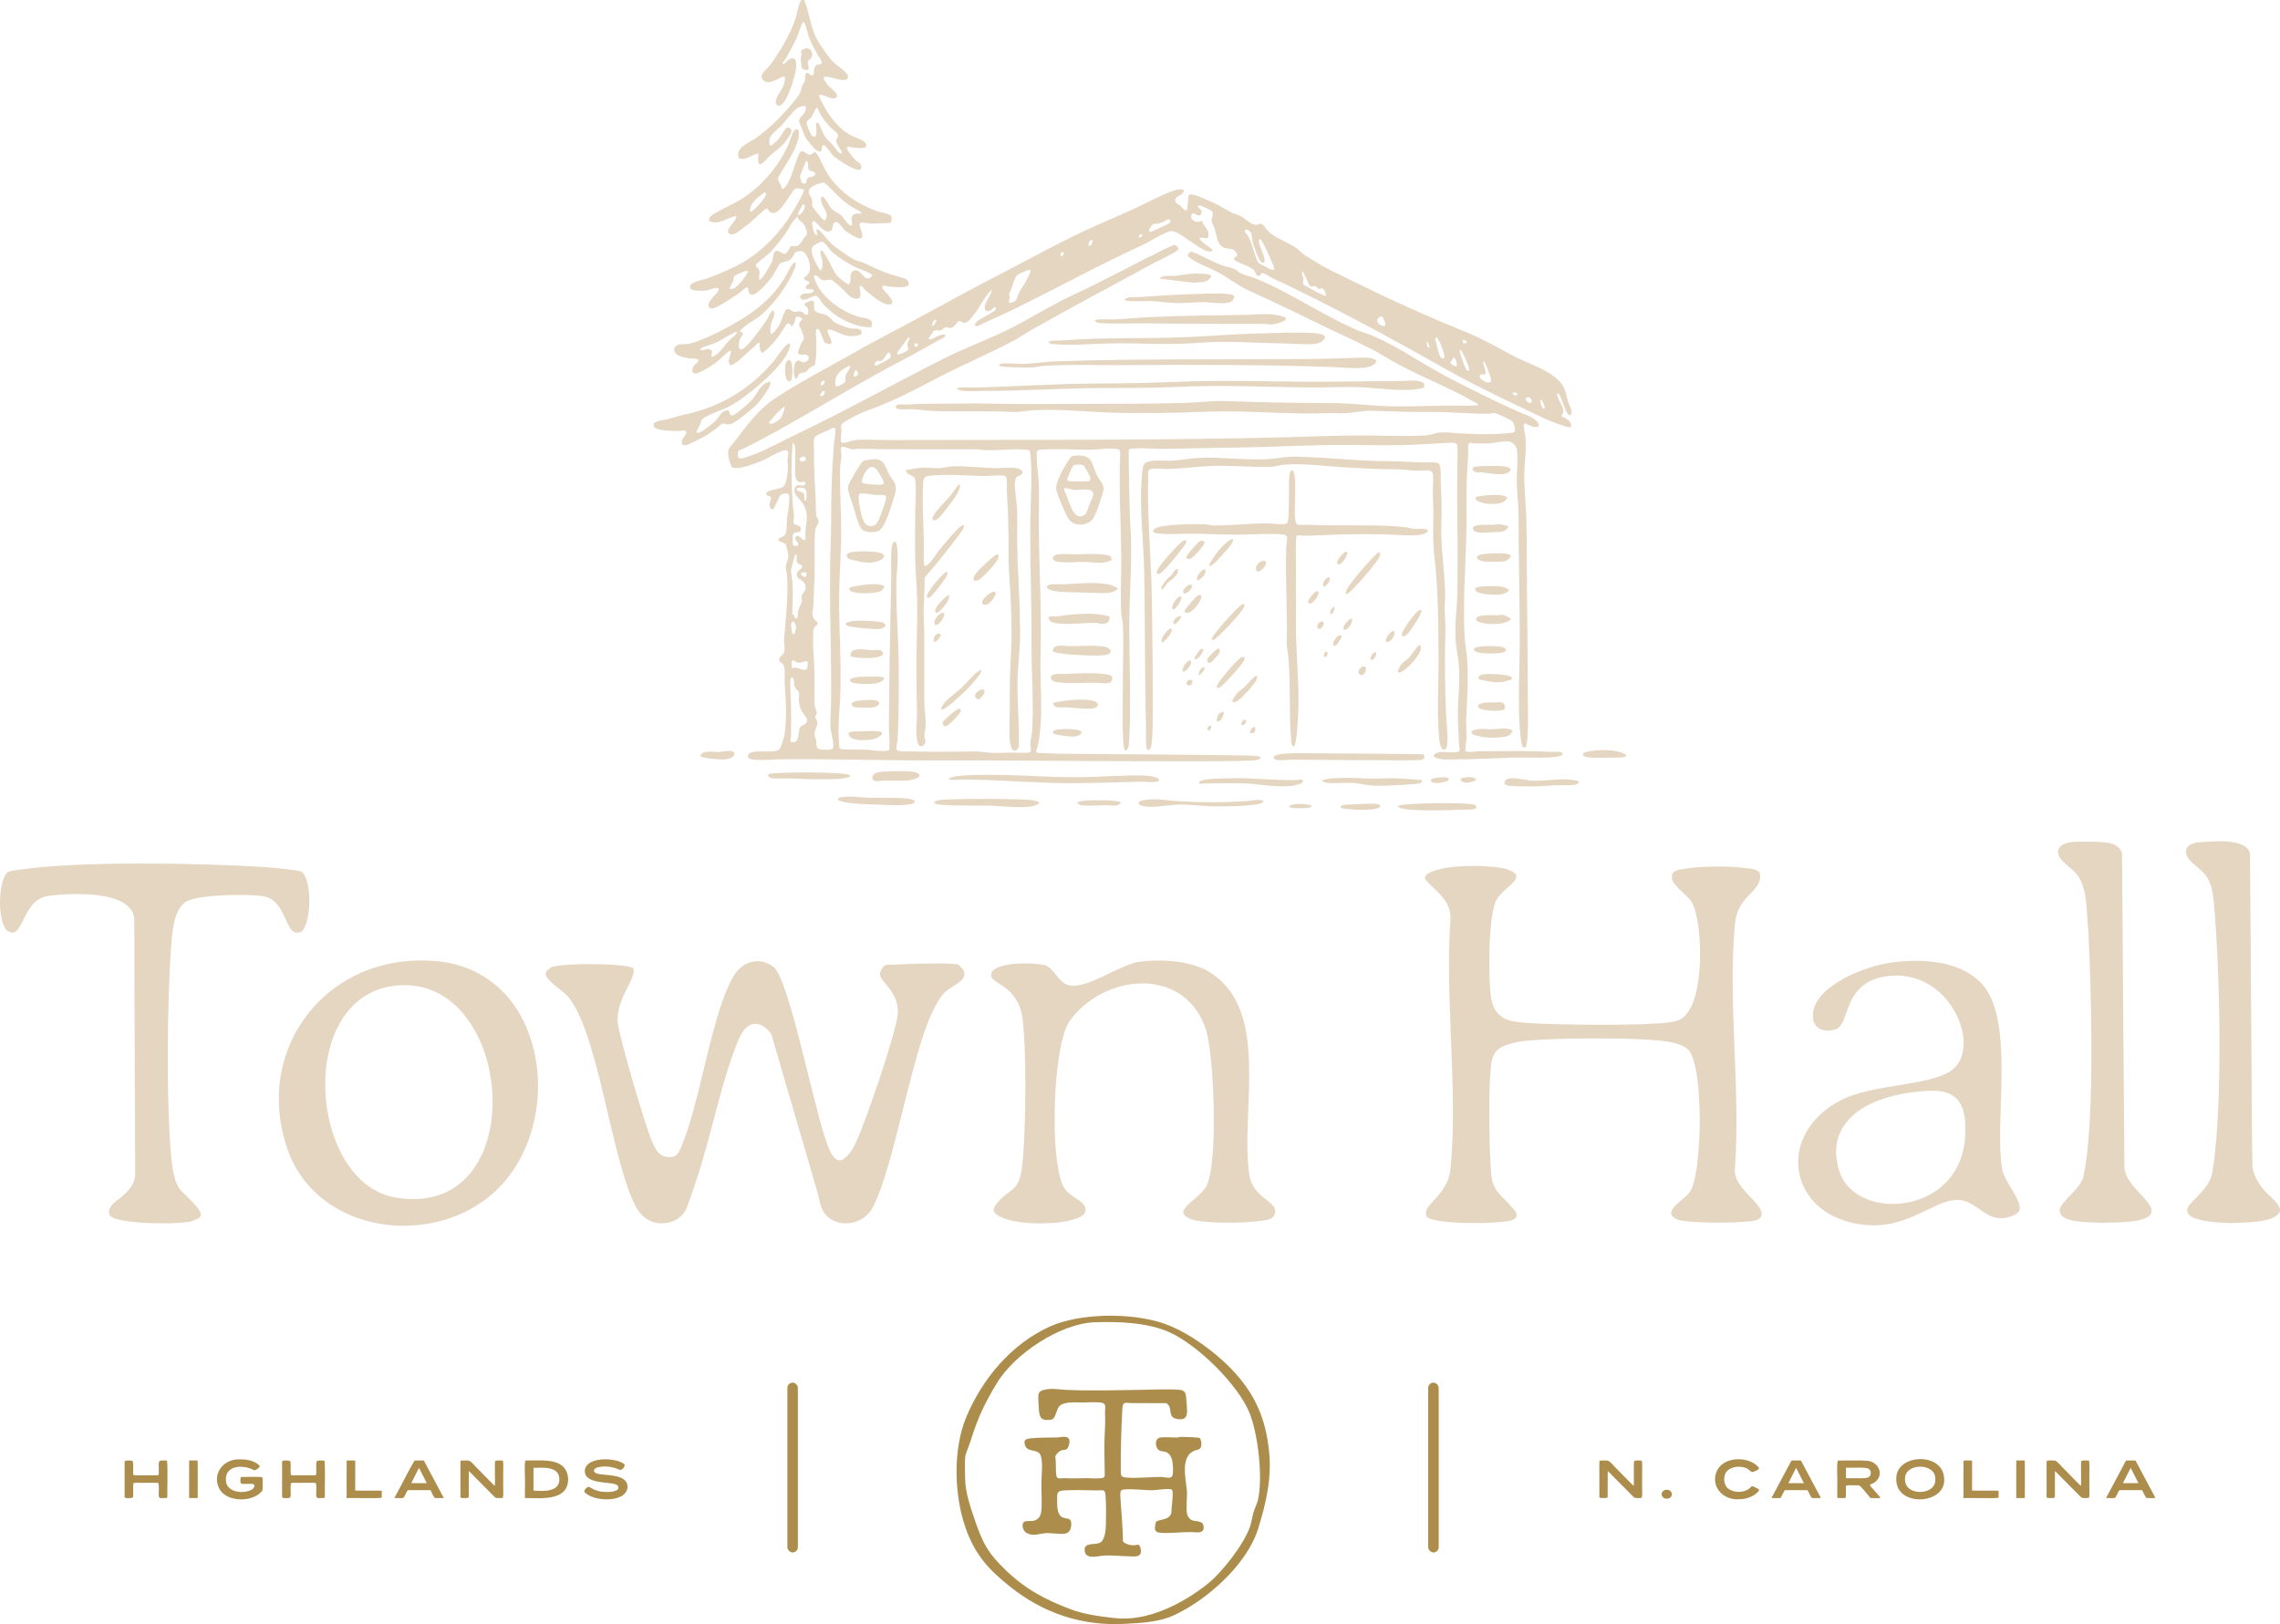 <svg xmlns="http://www.w3.org/2000/svg" id="Design" viewBox="71.68 194.84 856.65 610.32"><defs><style>.cls-1{fill:#e5d6c1;}.cls-2{fill:#ac8d4c;}</style></defs><rect class="cls-2" x="367.52" y="714.41" width="3.94" height="63.82" rx="1.97" ry="1.97"/><rect class="cls-2" x="608.29" y="714.41" width="3.94" height="63.82" rx="1.97" ry="1.97"/><path class="cls-2" d="M134.45,743.76c.33,2.92.02,12.09.11,13.61-.11.39-.28.39-.81.42-.88-.1-2.4.42-2.41-.8-.15-.96.29-4.06-.22-4.86-.39-.14-2.44-.04-4.59-.07-2.2.09-3.86-.2-4.7.16-.35,1.48.14,3.86-.23,5.28-.09.41-2.83.48-3.06.04-.09-.39-.02-1.56-.04-3.1,0-3.59,0-9.05,0-10.32.05-.26.25-.35.49-.4.59.03,2.12-.27,2.6.3.3,1.16.02,3.38.14,4.64.03.56.22.57.86.57h2.79c2.07,0,4.47,0,5.37,0,.75.07.56-.53.59-2.24.02-3.37-.52-3.45,2.96-3.27l.15.04Z"/><path class="cls-2" d="M142.74,757.78c0-3.47,0-10.15,0-13.8.04-.26-.11-.32.21-.31.57,0,2.15-.01,2.98.01.1.01.01,13.3.04,14.05-.62.14-3.05.01-3.19.05h-.04Z"/><path class="cls-2" d="M170.2,755.09c-3.28,4.07-11.85,4.37-15.43.26-4.12-5.63.29-12.43,7.07-12.11,2.58-.06,5.75.58,7.4,2.42.3.48-1.32,1.73-2.14,1.69-3.57-2.19-10.98-2.11-10.54,3.78.11,4.6,6.84,5.34,9.97,3.34,1.29-1.19.84-2.26-.86-2.01-.94,0-2.15,0-2.82,0-.58-.01-.78-.22-.83-.79.04-.53-.23-1.56.39-1.8,1.22-.04,6.11-.13,7.71.04.31.36.22.62.24,1.25-.04.98.1,2.95-.1,3.74l-.09.21Z"/><path class="cls-2" d="M193.62,743.76c.33,2.92.02,12.09.11,13.61-.11.39-.28.39-.81.42-.88-.1-2.4.42-2.41-.8-.15-.96.29-4.06-.22-4.86-.39-.14-2.44-.04-4.59-.07-2.2.09-3.86-.2-4.7.16-.35,1.48.14,3.86-.23,5.28-.09.41-2.83.48-3.06.04-.09-.39-.02-1.56-.04-3.1,0-3.59,0-9.05,0-10.32.05-.26.25-.35.49-.4.59.03,2.12-.27,2.6.3.3,1.16.02,3.38.14,4.64.03.56.22.57.86.57h2.79c2.07,0,4.47,0,5.37,0,.75.07.56-.53.59-2.24.02-3.37-.52-3.45,2.96-3.27l.15.04Z"/><path class="cls-2" d="M215.11,755.12c0,.21.03,2.34-.02,2.56-3.25.33-9.04,0-12.6.11-1.03.09-.42-.16-.58-1.91.01-2.47-.03-11.24.02-12.13.53-.19,1.92-.03,2.58-.08.82-.01.58.06.63.68,0,2.29,0,5.48,0,7.87.02,1.59-.04,2.69.04,2.75.07.09,9.84-.02,9.91.06l.03.09Z"/><path class="cls-2" d="M233.37,754.82c-1.98-.03-7.73-.02-8.42,0-.52.42-1.16,2.2-1.55,2.75-.45.49-2.51.11-3.3.22-.37,0-.17-.1-.03-.43,2.15-3.86,5.1-9.9,7.37-13.67.86-.05,2.61-.01,3.21-.02.46,0,.31.24.74.88.33.63.83,1.55,1.4,2.63,1.57,2.93,4.11,7.72,5.51,10.34.13.25.21.26-.42.26h-2.39c-.82.33-1.52-2.18-2.05-2.91l-.07-.06ZM232.03,752.19l-2.92-5.75-2.92,5.75h5.85Z"/><path class="cls-2" d="M260.63,743.76c.3,1.32.03,4.64.12,6.68-.1,3.24.2,6.01-.13,7.2-.22.2-1.46.16-2.17.13-.72-.04-.77-.26-1.34-.81-2.09-2.11-5.3-5.34-7.34-7.4-.78-.78-1.38-1.39-1.67-1.68-.41-.46-.26.07-.29,1.62v3.75c-.06,2.11.13,3.98-.12,4.34-.17.26-1.38.19-2.22.19-1.31-.02-.62-.76-.79-2.39,0-1.21,0-2.77,0-4.36.02-3.18-.04-6.42.04-7.09.04-.14.16-.2.41-.24.65-.05,2.36-.06,2.81.02,1.23.66,2.31,2.27,3.71,3.54,1.6,1.58,4.71,4.87,5.88,5.93.32-.04-.1-9.18.23-9.3.62-.37,2.15-.19,2.74-.18l.14.04Z"/><path class="cls-2" d="M285.14,750.88c-.17,8.07-10.05,6.92-15.66,6.91-.53,0-.58.03-.57-.18,0-.34,0-1.33,0-2.64.18-4.2-.41-11.57.31-11.29,6.51.06,15.4-1.29,15.92,6.91v.3ZM281.85,750.61c-.15-4.84-6.15-4.23-9.69-4.17-.08.02-.01,7.83-.03,8.54,3.37.24,9.62.7,9.72-4.11v-.25Z"/><path class="cls-2" d="M307.47,753.65c-.43,6.08-13,5.64-16.28,1.78-.1-.58,1.01-2.03,1.84-1.81.43.11.94.54,1.51.81,1.96,1,4.29,1.2,6.48,1.03,1.61-.12,2.88-.63,3-1.4.18-1.92-3.12-1.74-4.85-2.04-2.94-.36-7.9-.76-7.76-4.58.39-5.12,10.87-5.01,14.46-2.66,1.36.65-.43,2.61-1.29,2.44-2.34-1.09-5.09-1.63-7.79-1.1-1.43.22-2.29,1.09-1.86,1.79.82,1.04,2.79.91,4.11,1.12,4.75.43,8.12,1.05,8.43,4.33v.28Z"/><path class="cls-2" d="M688.55,743.76c.3,1.32.03,4.64.12,6.68-.1,3.24.2,6.01-.13,7.2-.22.2-1.46.16-2.17.13-.72-.04-.77-.26-1.34-.81-2.09-2.11-5.3-5.34-7.34-7.4-.78-.78-1.38-1.39-1.67-1.68-.41-.46-.26.07-.29,1.62v3.75c-.06,2.11.13,3.98-.12,4.34-.17.26-1.38.19-2.22.19-1.31-.02-.62-.76-.79-2.39,0-1.21,0-2.77,0-4.36.02-3.18-.04-6.42.04-7.09.04-.14.16-.2.41-.24.65-.05,2.36-.06,2.81.02,1.23.66,2.31,2.27,3.71,3.54,1.6,1.58,4.71,4.87,5.88,5.93.32-.04-.1-9.18.23-9.3.62-.37,2.15-.19,2.74-.18l.14.04Z"/><path class="cls-2" d="M696.01,756.36c0-.95.79-1.69,1.92-1.69s1.9.75,1.9,1.69-.79,1.67-1.9,1.67-1.92-.7-1.92-1.67Z"/><path class="cls-2" d="M729.95,753.33c.32-.09,1.23.51,2.05.87.64.32.75.6.44.98-1.52,1.92-4.7,3.12-7.43,3.05-6.16.43-10.91-5.1-8.14-10.9,2.56-4.84,10.17-5.22,14.29-2.25.56.42,1.18.98,1.39,1.4.39.58-2.44,1.76-2.74,1.51-.6-.32-1.33-1.29-2.29-1.56-2.03-.72-4.91-.55-6.63.91-1.86,1.46-1.86,5.32,0,6.78,2.48,2,6.85,1.76,8.88-.71l.19-.08Z"/><path class="cls-2" d="M750.78,754.82c-1.98-.03-7.73-.02-8.42,0-.52.42-1.16,2.2-1.55,2.75-.45.49-2.51.11-3.3.22-.37,0-.17-.1-.03-.43,1.69-3.14,6.94-13.07,7.28-13.63.63-.15,2.07-.02,3-.06.5,0,.57,0,.64.14.54,1.01,1.05,1.97,1.8,3.38,1.57,2.93,4.11,7.72,5.51,10.34.13.25.21.26-.42.26h-2.39c-.82.33-1.52-2.18-2.05-2.91l-.07-.06ZM749.45,752.19l-2.93-5.75-2.92,5.75h5.85Z"/><path class="cls-2" d="M774.49,757.72c-.56-.36-3.5-4.45-4.34-4.7-1.25-.03-3.98-.07-4.64.02-.26.07-.27.31-.27.86,0,.81,0,2.07,0,3,.03.93-.26.89-1.14.9-.63,0-1.37,0-1.71-.02-.61-.03-.34-.34-.4-1.15v-3.25c.14-2.9-.29-7.63.17-9.68.19-.03.7-.01,1.45-.02,3.38.04,7.06-.09,9.19.07,4.5.03,7.03,5.08,3.46,7.98-.67.58-1.94.84-1.99,1.17.03.5,3.65,4.16,3.94,4.74-.16.23-.55.13-.79.16-.8-.01-2.07.03-2.79-.02l-.14-.05ZM771.8,750.33c.52,0,1.5-.11,1.95-.41,1.25-.68,1.08-2.88-.34-3.28-2.2-.54-4.95-.14-7.13-.26-.97.09-1.08-.27-1.02.45v3.33c-.08.32.43.1,1.5.17,1.23,0,3.87,0,4.87,0h.17Z"/><path class="cls-2" d="M784.16,750.58c-.25-9.11,16.12-10.12,17.8-1.47,2.59,11.1-17.77,12.64-17.8,1.78v-.31ZM798.83,750.61c.09-6.41-12.22-6.08-11.36.55.22,5.95,11.5,5.73,11.36-.29v-.25Z"/><path class="cls-2" d="M822.6,755.12c0,.21.03,2.34-.02,2.56-3.25.33-9.04,0-12.6.11-1.03.09-.42-.16-.58-1.91.01-2.47-.03-11.24.02-12.13.53-.19,1.92-.03,2.58-.08.82-.01.58.06.63.68,0,2.29,0,5.48,0,7.87.02,1.59-.04,2.69.04,2.75.07.09,9.84-.02,9.91.06l.03.09Z"/><path class="cls-2" d="M829.23,757.78c0-3.47,0-10.15,0-13.8.04-.26-.11-.32.21-.31.57,0,2.15-.01,2.98.01.1.01.01,13.3.04,14.05-.62.14-3.05.01-3.19.05h-.04Z"/><path class="cls-2" d="M856.58,743.76c.3,1.32.03,4.64.12,6.68-.1,3.24.2,6.01-.13,7.2-.22.2-1.46.16-2.17.13-.72-.04-.77-.26-1.34-.81-2.09-2.11-5.3-5.34-7.34-7.4-.78-.78-1.38-1.39-1.67-1.68-.41-.46-.26.07-.29,1.62v3.75c-.06,2.11.13,3.98-.12,4.34-.17.26-1.38.19-2.22.19-1.31-.02-.62-.76-.79-2.39,0-1.21,0-2.77,0-4.36.02-3.18-.04-6.42.04-7.09.04-.14.16-.2.41-.24.65-.05,2.36-.06,2.81.02,1.23.66,2.31,2.27,3.71,3.54,1.6,1.58,4.7,4.87,5.87,5.93.32-.04-.1-9.18.23-9.3.62-.37,2.15-.19,2.74-.18l.14.04Z"/><path class="cls-2" d="M876.49,754.82c-1.98-.03-7.73-.02-8.42,0-.52.42-1.16,2.2-1.55,2.75-.45.49-2.51.11-3.3.22-.37,0-.17-.1-.03-.43,1.92-3.6,4.85-9.11,6.82-12.8.33-.54.36-.83.55-.87.86-.05,2.61-.01,3.2-.02.46,0,.31.24.74.88,1.52,2.85,3.59,6.74,5.17,9.71.82,1.54,1.48,2.77,1.74,3.26.13.25.21.26-.42.26h-2.39c-.82.33-1.52-2.18-2.05-2.91l-.07-.06ZM875.15,752.19l-2.92-5.75-2.92,5.75h5.85Z"/><path class="cls-2" d="M535.88,710.95c7.65,8.56,11.19,17.07,12.54,28.51,1.23,10.41-.96,20.08-4.06,29.94-4.24,13.44-19.2,26.74-31.72,32.48-5.54,2.54-12.28,2.85-18.33,3.18-16.06.88-30.47-3.94-42.99-13.87-8.21-6.52-13.28-12.06-16.84-22.16-4.36-12.39-4.81-29.71.32-41.84,6.05-14.29,16.79-27.19,31.1-33.75,11.49-5.26,30.7-5.35,42.66-1.38,9.5,3.15,20.68,11.46,27.32,18.89ZM482.74,691.75c-12.81.52-29.78,11.84-36.39,22.65-4.63,7.58-7.3,13.28-9.93,21.74-.49,1.58-1.9,4.77-2.07,6.12-.25,1.91-.07,6.46-.03,8.62.1,4.71,1.78,9.66,3.28,14.15,3.17,9.47,5.06,13.31,12.33,20.22,7.3,6.93,14.79,10.88,24.18,14.38,5.24,1.96,10.83,2.62,16.34,3.26,12.29,1.42,25.44-5.33,34.82-12.73,5.51-4.35,13.69-14.87,16.01-21.48.64-1.82.88-3.85,1.42-5.69.39-1.33,1.21-2.86,1.56-4.26,2.03-8.19.13-24.84-3.03-32.76-4.33-10.86-19.85-26.04-30.53-30.65-8.22-3.55-19.13-3.93-27.95-3.57Z"/><path class="cls-2" d="M522.56,735.28c.22.22.49,1.62.5,2,.05,2.68-1.25,2.04-2.96,2.87-4.98,2.4-2.84,10.59-2.49,14.82.23,2.73-.46,6.23.1,8.99.13.62,1.04,1.78,1.59,2.07,1.52.79,4.74-.11,4.62,2.93-.09,2.39-3.04,1.63-4.42,1.61-3.85-.04-8.4.57-12.08.24-1.15-.1-1.81-.59-1.82-1.84,0-.32.26-1.96.41-2.18.79-1.12,5.06-.45,5.78-3.48.03-2.32.64-5.48.48-7.71-.02-.32-.08-.65-.27-.92-.73-.74-5.87.16-7.15.17-3.46.04-7.83-.67-11.22-.23-1.39.18-1,2.01-.96,3.15.08,2.38.39,5.09.52,7.53.16,2.85.38,5.71.39,8.58.25,1.08,2.95,1.69,3.94,1.68,1.08,0,2.12-.87,2.59.72,1.35,4.64-3.06,3.26-5.82,3.35-2.55-.14-5.17-.35-7.76-.22-2.49.12-7.56,1.86-7.31-2.48.15-2.57,4.36-1.38,6-2.5,1.59-1.09,1.9-4.56,1.96-6.33.1-3.18.14-7.65-.09-10.79-.06-.81-.08-2.31-1.03-2.42-4.14.1-8.3-.19-12.45-.06-.75.02-2.78.07-3.41.24-1.64.46-1.29,1.98-1.33,3.55-.04,1.79-.02,4.79,1.4,6.03,1.77,1.55,4.18-.28,3.88,3.44-.14,1.76-.85,2.93-2.69,3.13-1.89.2-4.72-.37-6.9-.23-2.49.17-4.57,1.29-7.07-.02-1.8-.94-2.39-4.27-.24-4.5,1.72-.18,3.03.35,4.52-1.08,1.31-1.26,1.24-3.37,1.28-5.06.07-2.71-.13-5.48-.1-8.2.04-3.12.57-6.77-.09-9.81-.82-3.78-5.87-.85-6.25-5.35-.1-1.13.81-1.4,1.72-1.53,3.18-.46,7.28-.33,10.56-.42,1.33-.04,4.14-.96,4.58,1.01.17.75-.24,2.47-.71,3.08-.59.76-1.52.5-2.27.75-.83.28-2.19,1.54-2.32,2.44.4,2.22.06,4.86.4,7.04.26,1.64,1.84.9,3.12.98,2.77.15,5.19.04,7.97,0,1.83-.03,3.95.24,5.81.01.65-.08,1.17-.26,1.3-.97-.06-4.2-.21-8.48-.13-12.73.07-3.81.43-6.83.22-10.76-.11-1.98.84-3.68-1.63-3.97-2.19-.26-4.49-.04-6.64-.02-2.41.03-7.19-.52-8.91,1.43-1.33,1.51-1.25,4.81-3.15,5.04-2.51.3-3.91.15-4.39-2.51-.14-.76-.43-5.94-.35-6.54.17-1.29.69-1.77,2-2.12,3.01-.8,5.42-.19,8.35-.05,9.59.45,18.92.12,28.41,0,4.35-.06,10.24-.39,14.44,0,2.44.23,2.24,1.99,2.44,4.02.1,1.06.28,3.05.26,4.07-.04,2.63-1.25,3.28-3.73,2.86-4.07-.69-1.26-4.58-4.19-5.94-4.2,0-8.44-.06-12.67-.04-2.8.01-3.57-.92-3.76,2.67-.38,7.19-.63,15.15-.55,22.33.03,2.34-.14,2.84,2.37,3.02,4.32.31,8.82-.34,13.15-.23,1.26.03,3.73,1,3.99-.95s.18-5.95-1.19-7.45c-1.28-1.4-1.87-.97-3.35-1.39-2.21-.64-2.46-4.8-.1-5.08,1.91-.22,4.29.03,6.26.01.51,0,.98-.23,1.49-.23.98,0,6.82.13,7.17.49Z"/><g id="OQI95k"><path class="cls-1" d="M373.85,194.84c1.96,4.72,2.34,10.52,4.91,14.98,1.41,2.46,4.19,6.48,6.16,8.46,1.03,1.04,5.81,4.07,5.4,5.59-.74,2.77-7.1-.89-8.96-.12-.74.49,1.1,2.76,1.51,3.24.75.88,4.9,3.69,2.75,4.67-1.87.85-4.17-1.5-6.19-1.13v.53c2.24,4.92,4.96,9.31,9.15,12.8,2.64,2.2,4.71,2.45,7.43,3.97,1.19.67,1.79,2.2.2,2.61-.42.11-3.36-.08-3.98-.13-.98-.08-3.03-1.19-2.06.99.14.31,2.26,3.06,2.6,3.42,1.02,1.1,3.48,1.84,2.22,3.78-.91.6-3.45-.71-4.37-1.2-1.57-.82-4.22-2.55-5.57-3.68-1.17-.98-1.73-2.26-2.71-3.32-2.53-2.73-1.33,1.19-2.4,1.49-.59,0-1.2-.28-1.69-.62-.88-.62-3.47-3.81-4.01-4.8-.93-1.72-1.34-3.88-2.34-5.62-.23-1.99,1.65-2.33,2.27-3.99,1.02-2.74-.6-2.32-2.58-1.51-1.41.58-4.87,5.24-6.23,6.68-1.03,1.09-4.08,3.48-4.4,4.64-.21.76-.52,2.67.3,3.06.22.02,2.49-1.98,2.8-2.32.81-.88,2.51-4.13,3.12-4.41,1.2-.55,2.18.65,1.78,1.78-.33.92-2.25,3.57-2.97,4.35-1.28,1.39-3.2,2.65-4.63,3.97-2.4,2.22-5.53,7.06-4.73-.53-2.33.43-4.83,2.91-7.32,1.78-1.69-3.85,3.89-5.8,6.4-7.54,5.36-3.73,11.09-9.63,15.11-14.78,1.79-2.3,1.49-2.29,2.25-4.85.16-.53.8-1.17,1.04-1.97.19-.64-.21-3.19,1.09-2.92.47.1,1.01,1.45,1.93.84.49-.33.32-1.57.46-2.18.62-2.66,2.11-1.43,2.82-2.13.14-1.21-.97-2.16-1.45-3.09-1.05-1.99-2.38-4.41-3.22-6.46-.55-1.34-1.3-5.09-1.88-5.82-.15-.19-.38-.2-.55-.12-.29.13-1.91,5.02-2.29,5.88-1.1,2.42-2.68,5.28-4.01,7.6-.21.36-1.33,1.69-1.33,1.9,0,.16.32.38.64.22.48-.25,1.35-1.44,2.07-1.8,1.54-.77,2.33.03,2.46,1.57.29,3.45-2.64,12.24-4.87,14.94-1.79,2.16-3.72.74-2.35-2.13,1.2-2.53,3.33-4.6,2.91-7.74-.81-.8-5.28,3.42-7.73,1.6-2.63-1.95.66-4.06,1.8-5.49,3.43-4.29,8.24-12.46,9.87-17.66.73-2.35.94-5.15,2.3-7.27h1.08ZM378.37,245.49c.24-1.16-.18-3.05,0-4.3l.53-.32c.56.12,1.82,3.72,2.22,4.45.95,1.72,2.13,2.55,3.37,3.94.55.61,2.28,3.23,3.01,3.24.21,0,.52-.2.53-.33.04-.41-1.91-3.03-2.1-3.92-.31-1.47.47-1.38.6-2.11.25-1.4-1.97-2.53-2.81-3.42-1-1.07-2.96-3.48-3.69-4.7-.28-.47-1.11-2.67-1.36-2.73-.56-.13-1.73,3.08-2.16,3.64-.58.75-1.68.96-1.75,2.08-.05.84,1.39,4.18,1.99,4.8s1.42.57,1.6-.31Z"/><path class="cls-1" d="M317.28,353.98c1.51-1.28,3.35-1.11,5.16-1.61,2.61-.72,4.42-1.29,7.14-1.89,12.82-2.81,23.5-9.34,32.21-19.19,1.61-1.82,3.52-5.12,5.19-6.64.34-.31.86-.55,1.27-.77.91.67-.85,4.04-1.33,4.8-3.93,6.29-14.98,15.63-21.58,19.07-1.96,1.02-9.06,3.39-10,4.84-.38.59-.33,1.2-.6,1.76-.25.52-1.66,2.75-1.33,3.08.31,0,.64.04.95-.01,1.15-.2,5.43-3.61,6.35-4.62s1.99-3.05,3.15-3.52c2.41-.98,1.6.9,2.32,1.5.34.3.6.21.98.08,1.25-.44,5.83-4.45,6.9-5.58,2.25-2.37,3.47-6.77,7.09-7,.01.38.02.76-.05,1.13-.2,1.03-3.31,5.39-4.14,6.4-1.67,2.01-7.83,7.1-10.15,8.13-2.17.97-2.79-.21-3.78.08-.18.05-1.79,1.54-2.24,1.86-1.36.96-3.09,2.21-4.52,3.01-.86.49-6.29,3.24-6.84,3.28-.43.03-.86-.05-1.26-.21-1.34-1.69,1.41-3.42,1.33-4.6-.09-1.27-1.77-.59-2.43-.58-2.14.03-6.77-.03-8.64-.82-.51-.21-.83-.46-1.14-.9v-1.08Z"/><path class="cls-1" d="M516.44,266.25c.19,2-3.3,2.12-3.21,3.73.09,1.44,1.07,1.41,1.82,2.06.5.45,1.9,2.3,2.49,1.84.48-.37.45-5.07.87-5.9.57-.05,1.19-.08,1.75.03,1.23.23,6.14,2.37,7.52,3.02,2.32,1.1,4.58,2.62,6.98,3.78,1.02.49,2.3.74,3.24,1.28,1.54.88,3.85,3.21,5.78,3.26.54.02.84-.37,1.29-.42,1.46-.17,2.16,1.7,2.99,2.58,2.51,2.68,7.72,4.43,10.72,6.49,1.13.77,2.12,2.07,3.39,2.85,2.64,1.63,6.52,4,9.22,5.4,2.73,1.41,5.65,2.71,8.39,4.08,14.18,7.09,28.63,13.52,43.29,19.51,6.43,2.63,12.16,6.09,18.3,9.23,5.1,2.61,10.51,4.07,14.99,7.81,3.76,3.14,3.33,4.75,4.67,9.1.41,1.33,2.42,4.43.2,4.98-1.86-2.48-2.26-5.79-3.9-8.37l-.53.33c.14,2.25,2.68,4.66,2.31,6.82-.1.62-.66,1.02-.59,1.66,1.36.35,3.46,1.65,3.62,3.18.15,1.49-1.89.56-2.71.32-4.54-1.28-9.72-3.94-14.04-5.97-6.33-2.97-12.66-6.09-18.93-9.25-4.69-2.36-9.26-4.88-13.83-7.46-20.59-11.62-41.52-22.92-62.95-32.97-.88-.41-3.17-2.09-3.87-1.73-.34.17-.43.84-.79.95-1.29.41-1.53-1.35-2-2.02-1-1.4-6.87-3.07-7.43-3.97-.71-1.14,1.18-1.05,1.11-1.83-.39-.86-1.19-2.09-2.19-2.25-1.76-.27-2.8.02-4.27-1.54-1.33-1.41-1.47-4.18-2.01-5.95-.3-.98-1.01-1.91-1.17-2.72-.25-1.25.73-2.84.31-3.73-.26-.56-4.24-2.45-4.92-2.41-1.64.11.69,1.73.74,1.85.3.87-.12,1.96-1.15,1.92-.6-.02-2.21-1.62-2.64-.19-.29.95.08,1.56.83,2.09,1.3.92,1.79.31,3.19.14.66,2.43,3.31,3.55,2.15,6.41-.64.54-5.99-1.63-.73,2.6.43.35,2.96,1.66,2.47,2.37-.92.37-2.07.02-2.94-.39-3.43-1.63-7.47-5.19-10.97-6.88-1.77-.86-3.38.3-5.09,1.07-2.61,1.17-5.07,2.87-7.59,4.02-15.69,7.21-30.96,15.56-46.45,23.23-5.02,2.49-10.22,4.68-15.26,7.12-1.6.05-.86-1.11-.09-1.83,1.16-1.07,6.82-3.65,7.07-4.55.08-.29.07-.43-.18-.61-.61-.43-1.14.63-1.65.94-.62.37-1.58.71-2.11.02-1.47-1.92,2.57-5.64,2.35-7.73-2.78,2.78-4.34,6.52-6.78,9.56-.58.72-2.13,2.64-2.95,2.86-1.47.4-1.68-.87-2.7-.56-.32.1-1.33,1.62-1.86,2.01-1.67,1.26-1.78.09-3.07.35-.6.12-1.09.92-1.93,1.12-.75.18-1.13-.16-1.76-.07-1.15.15-1.99,2.3-2.68,3.12l.39.43c2-.47,3.61-2.2,5.81-1.83.82.84-2.43,2.03-2.94,2.33-6.14,3.59-12.39,6.8-18.64,10.18-18.08,9.77-35.4,20.81-53.77,30.11-.78.4-2.29.48-2.51,1.58-.11.56-.06,2,.57,2.22.34.08.68.07,1.02.02.83-.12,3.91-1.24,4.85-1.6,4.87-1.9,9.42-4.5,14.12-6.74,19.22-9.15,37.83-19.56,56.85-29.18,8.62-4.36,18.2-7.68,26.61-12.11,7.36-3.87,14.43-8.29,21.98-11.79,11.32-5.25,22.28-11.31,33.53-16.79.91-.44,4.12-2.17,4.84-1.96.42.12,1.43,1.15,1.13,1.69-.5.92-7.33,4.08-8.73,4.83-15.59,8.4-31.17,16.8-46.6,25.45-1.9,1.07-3.83,2.48-5.73,3.51-9.57,5.22-19.78,9.37-29.42,14.45-8.83,4.65-17,8.95-26.43,12.29-2.49.88-6.99,3.11-9.11,4.65-1.18.86-.51,1.88-.56,3.09-.03.87-.45,3.57-.03,4.1.65.83,4.11-.67,5.29-.77,3.93-.34,7.93.01,11.81,0,50.27-.14,100.95.2,151-1.08,9.21-.23,18.33-.68,27.54-.66,7.69.02,15.98.47,23.65.01,2.04-.12,3.77-.94,5.58-1.09,2.6-.22,5.15.23,7.66.33,5.23.23,10.04.5,15.36.1.92-.07,4.26-.26,4.84-.53,1-.48-.08-3.57-.75-4.2-.64-.6-5.79-2.99-6.67-3.02-.72-.03-1.29.23-1.93.24-7.18.08-14.19-.69-21.29-.64-7.51.05-14.94-.18-22.36-.44-3.93-.14-6.14.54-9.7.86-2.06.19-4.42-.09-6.45,0-15.38.64-30.85-1.11-46.24-.54-12.13.45-24.24.73-36.37.33-9.33-.31-19.74-1.42-29.03-.87-2.61.15-4.75.8-7.52.65-10.29-.55-20.63.03-30.97-.43-2.21-.1-4.47-.48-6.67-.6-1.58-.09-3.69.2-5.36-.06-1.36-.21-1.37-1.48,0-1.69,1.03-.16,2.34.05,3.42-.02,8.9-.57,16.97-.17,25.8-.44,10.86.26,21.61.33,32.5.23,15.44-.14,30.93.07,46.46-.43,5.11-.17,10.1-.85,15.28-.66,12.85.48,25.67.75,38.5.74,6.12,0,11.58.57,17.62.98,10.49.71,21.09-.16,31.61,0,.93.01,6.25.12,6.57-.23s-.72-.77-.93-.89c-8.86-5.19-19.15-9.22-28.32-14.05-3.67-1.93-7.31-4.34-10.99-6.21-7.71-3.91-15.66-7.37-23.39-11.24-7.6-3.8-15.24-7.24-22.9-10.87-4.23-2-7.69-4.88-11.61-6.89-3.43-1.76-6.83-2.82-10.11-5.16-1.39-.99-.61-2.18.8-2.32,3.95,1.53,7.58,3.82,11.58,5.22,1.47.51,3.05.64,4.46,1.34.86.43,1.48,1.11,2.32,1.55,1.61.83,3.69,1.2,5.42,1.9,13.31,5.37,25.03,13.75,38.22,19.43,1.83.79,3.81,1.31,5.66,2.08,9.45,3.94,18.6,10.44,27.75,15.27,8.58,4.52,17.86,9.12,26.68,13.11,2.1.95,4.18,1.46,6.22,2.82.93.62,2.74,1.93,1.6,3.07-1.89.41-3.23-.72-4.9-1.27-.87.08.24,4.42.3,5.06.52,5.91-.68,11.09-.44,16.77.27,6.33.87,12.38.88,18.71.02,20.32.4,40.52.43,60.88,0,4.82.19,9.83-.02,14.62-.04.91-.31,5.59-.78,5.7l-1.12-.04c-.09-.34-.3-.69-.36-1.03-.31-1.64-.65-4.46-.75-6.13-.7-11.18.02-23.02.01-34.22-.01-14.96-.48-29.94-.43-44.93.02-4.25-.52-8.3-.66-12.47-.14-3.89.55-9.53,0-13.11-.23-1.46-1.73-2.94-3.22-3.04-2.16-.15-5.49.68-7.83.78-1.53.06-3.21.02-4.75,0-.65,0-1.65-.51-2.2.04-.48.48-.21,3.07-.27,3.92-.51,7.32-.74,13.35-.64,20.63.23,16.26-1.61,32.56-.66,48.84.14,2.39.7,4.9.87,7.3.54,7.76.04,14.96-.32,22.67-.12,2.7.15,4.74.11,7.23-.03,1.57-.48,3.32-.45,4.91,1.57.82,3.49.11,5.07.11,9.16.02,17.4-.32,26.66.24.96.06,4.32-.31,4.76.42.25,1.22-1.73,1.37-2.62,1.48-3.31.39-6.6.29-9.87.25-8.82-.13-17.22.64-26.04.64-2.68,0-5.42.34-8.11-.26-2.36-.53-2.2-1.65-.05-2.32,1.86-.58,6.77.54,7.8-.47.59-.57.07-1.79.05-2.43-.14-4.61-.59-8.41-.44-13.13.16-5.09.68-10.14.45-15.27-.16-3.63-1.06-7.44-1.31-10.95-.38-5.4.54-12.09.66-17.63.33-15.64-.22-31.29,0-46.89.02-1.49.23-8.02-.17-8.88-.38-.83-1.54-.73-2.33-.71-6.18.21-12.36.76-18.48.88-9.97.2-19.89-.23-29.71.01-13.48.33-27.09.93-40.62,1.05-6.19.06-12.49.26-18.71.34-3.82.05-8.01-.45-11.84-.13-.58.05-1.51.09-1.61.76,0,8.16.21,16.34.42,24.53.07,2.77.37,5.6.44,8.36.25,10.16-.46,19.8-.65,29.92-.15,8.18.87,39.86-.24,48.07-.08.62-.44,1.69-1.14,1.84-.97-.16-.9-4.88-.99-5.9-.53-6.18.39-35,0-41.01-.1-1.54-.58-3.32-.66-4.93-.4-7.42.16-15.44,0-23.01-.26-12.29-.88-24.31-.41-36.57.03-.79.08-1.58-.81-1.78-2.96-.65-6.98.11-10.05.17-6.1.11-13.05-.56-18.95-.02-.86.08-1.44.18-1.49,1.19-.22,3.94.64,8.28.75,12.25.16,5.44-.07,10.97-.01,16.35.16,15.92,1.12,32.01.66,47.98-.32,11.11,1.33,23.09-1.18,34.09-.2.86-1.18,1.72.21,2.13,2,.03,4.03.06,6.01.22,2.28.19,74.15.41,76.29.91.3.07,1.73.41,1.24.92-.89.93-4.05.77-5.37.85-9.8.56-87.92-.07-97.75-.11-7.12-.03-14.23-.02-21.3,0-18.78.03-37.59-.64-56.37-.42-2.16.03-10.18.85-11.44-.48-.88-.93.12-1.84,1.06-2.16,2.22-.76,9.07.32,10.44-1.07.64-.66,1.8-4.47,1.94-5.48,1.03-7.19.47-12.79.05-19.95-.1-1.68.33-5.06-.45-6.43-.35-.61-1.54-.89-1.6-1.74-.1-1.21,1.23-1.63,1.67-2.54.85-1.74.03-3.46.17-5.21.69-8.14,1.58-15.74,1.16-24.01-.05-.98-.52-2.2-.52-3.09,0-1.33.95-2.78.98-4.08.02-.75-.64-3.87-1.01-4.49-.59-1-2.78-.9-2.78-1.74,0-.77,1.64-1.07,2.17-1.5,1.32-1.05.89-4.43,1.07-6.03.22-1.99,1.45-8.1.64-9.63-.3-.56-2.32-.13-2.79.17-1.04.67-2.14,4.9-3.02,5.37-.99.52-1.26-.68-1.31-1.5-.06-1.15.59-1.78.52-2.86l-.22-.28c-.86-.14-2.35-.81-1.23-1.68,1.54-1.19,5.71-1,6.49-2.54.95-1.89,1.27-4.92,1.34-7.04.03-.83-.21-1.52-.21-2.17,0-1.59,1.23-4.48-1.36-3.92-1.99.43-6.59,3.28-8.92,4.2-2.55,1.01-6.97,2.71-9.61,2.39-.29-.03-.82-.12-1-.33-.63-.76-1.42-4.1-1.4-5.12.05-2.46,1.23-2.89,2.48-4.52,4.34-5.66,8.61-11.72,14.57-15.76,9.3-6.32,20.36-11.88,30.2-17.54,5.47-3.15,11.01-6.02,16.6-8.99,12.92-6.85,25.63-14.02,38.65-20.71,12.02-6.18,23.74-12.8,36.13-18.28,5.08-2.25,10.17-4.4,15.2-6.74,3.33-1.55,12.93-6.76,16.09-6.73.41,0,.79.14,1.18.24ZM510.59,277.24c-.51.07-1.15.73-1.67.94-.56.22-1.36.52-1.92.66-.66.16-1.4-.03-1.94.21-.59.26-2.84,3.18-.81,2.86.35-.06,6.07-2.74,6.47-3.01.29-.2.79-.55.79-.93-.08-.47-.43-.79-.92-.72ZM539.78,281.12c-.95.85.34,1.59.73,2.25,1.8,3.1,2.33,7.05,3.94,10.26l4.66,2.45c1.62.55,1.48-.15,1-1.45-.47-1.3-3.79-8.61-4.43-9.33-.23-.25-.43-.4-.72-.56-.39.27-.34.53-.31.93.1,1.38,3.05,6.98,1.94,7.79-.26.19-.6.11-.87-.02-.89-.41-3.08-6.22-3.34-7.42-.45-2.05.09-4.59-2.59-4.91ZM499.46,284.09c1.52.15,2.31-1.51.42-1.19l-.42,1.19ZM482.25,285.17c-1.23-.62-2.12,1.7-1.29,2.05,1.05-.07,1.19-1.26,1.29-2.05ZM471.28,289.68c-.55-.55-1.74.83-.75,1.5.57,0,.97-1.28.75-1.5ZM458.81,296.35c-.47-.47-4.71,1.51-5.17,2.09-1.14,1.44-1.56,4.82-2.74,6.45-.26.65.18,1.32.18,1.89,0,.8-1.31,2.3.86,1.72,2.05-.55,1.8-2.03,2.54-3.49.77-1.53,1.85-2.93,2.66-4.44.33-.61,2.09-3.82,1.68-4.23ZM563.82,302.32l-2.53-5.32c-.34-.17-.45.35-.44.54.03.56.47,1.31.53,1.95.08.88-.41,1.82.14,2.44.98.45,7.9,4.48,8.27,4.09.09-.99-.45-2.79-1.6-2.81-.34,0-.7.28-1.04.2-.4-.1-.71-.87-1.16-1-.61-.18-1.74.26-2.16-.09ZM591.04,313.81c-.9-.53-3.39,1.75-.68,3.15,3.13,1.61,1.52-1.76.68-3.15ZM421.81,317.42c.62-.21.98-.62,1.29-1.18.15-.27.64-1.06.1-1.19-.86-.2-1.36,1.73-1.39,2.36ZM413.42,321.51l-.86.54c-.36.88-3.87,5.1-3.82,5.59.08.92,2.11-.1,2.61-.36,2.66-1.33,1.12-1.5,1.26-3.25.04-.54,1.08-2.23.81-2.52ZM614.27,329.42c.65-.81-1.42-5.62-1.99-6.62-.54-.93-1.01-2-1.4-.34.73,1.46,1.15,6.48,2.64,7.07.29.11.51.07.75-.11ZM621.2,322.59l.2,1.2c2.06.46,1.49-1.4-.2-1.2ZM608.07,323.23c-.9.13.14,2.35.33,2.36.77-.65-.27-1.63-.33-2.36ZM415.71,323.9c-.99.33-.23,1.6.51,1.14.84-.52.35-1.43-.51-1.14ZM620.44,326.25c-.53.36-.29.76-.18,1.25.27,1.12,1.73,5.19,2.27,6.11.33.55,1.01.89,1.15.06s-2.77-7.4-3.25-7.42ZM405.59,327.33c-.86.19-1.83,3.09-3.25,3.2-.31.03-.61-.2-.96-.11-.5.12-1.18.98-1.07,1.52.26.39.31.22.6.19.75-.09,5.21-2.46,5.39-3.02.13-.42-.05-1.92-.7-1.78ZM619.04,332.48c.12-1.25-.26-2.57-1.18-3.44-.21.81-1.32,1.58-1.15,2.21s1.67,1.36,2.33,1.23ZM629.8,335.49l-1.95.09c-1.32,1.77,3.82,4.14,4.1,2.37.11-.72-1.43-4.78-1.84-5.68-.28-.61-.54-1.41-1.17-1.73-.01,1.7,1.11,3.21.86,4.95ZM385.71,339.98c.69.51,3.33-1.29,3.52-1.69.27-.56.02-1.52.15-2.21.2-.99,1.36-2.23,1.71-3.24.4-1.15-1.32-.04-1.74.2-2.65,1.49-4.52,3.74-3.64,6.94ZM393.1,333.77l-.74,2.06.33.51c1.84-.21,1.66-1.62.41-2.57ZM380.09,339.57c.9.45,2.03-1.49,1.18-1.72-.95.03-1.32.89-1.18,1.72ZM381.11,343.39c.34-.32.84-1.65-.06-1.67-.5,0-1.4,1.72-1.18,1.94.38,0,.95,0,1.23-.27ZM640.26,342.4c-.12.03-.45.26-.24.4.42.47,1.27,1.02,1.83.32-.3-.73-.81-.94-1.58-.73ZM645.66,344.13c-1.9.36.07,2.57,1.36,2.02.64-.45-.25-2.23-1.36-2.02ZM651.95,348.39c.55-.4-.99-3.44-1.18-3.44-.88.19.18,3.01.47,3.24.11.09.62.26.71.2ZM366.21,347.75c-2.13,1.65-3.9,3.74-5.6,5.81.45,1.61,3.89-.88,4.42-1.62.33-.46,1.44-3.19,1.42-3.67-.01-.24.11-.32-.23-.52ZM385.41,355.76c-.18-.18-.55-.26-.81-.17-1.3,1.04-6.21,2.46-6.89,3.66-.4.7-.21,3.9-.21,4.97,0,6.11.31,12.36.65,18.49.1,1.79-.02,4.07.23,5.79.14.96.86,1.4.86,2.38,0,1.2-1.18,1.73-1.3,3.43-.41,5.67-.01,11.74-.22,17.44-.13,3.44-.3,6.89-.44,10.31-.07,1.7-.76,3.42.05,5.11.3.62,1.68,1.47,1.68,1.98-.85,1.21-1.6,1-1.74,2.79-.41,5.17.32,10.78.45,15.93.1,3.78-.12,7.62,0,11.4.04,1.21.85,2.95.85,3.42s-.64,1.17-.61,1.73c.02.48.82,1.08.86,1.93.05,1.26-1.18,2.7-1.1,4.52.04.88.49,1.56.64,2.38.2,1.02-.35,2.3.89,2.98.87.47,4.84.62,5.38-.24.68-1.08-.78-5.83-.89-7.48-.24-3.79.21-7.65.23-11.39.11-18.82-.84-37.62-.23-56.37.11-3.3.24-6.08.22-9.44-.06-10.12.28-19.99,1.08-30.12.08-1.01.9-4.89.37-5.43ZM388.36,362.68c-.2.01-.37.1-.53.22-.44.52.03,2.55,0,3.46-.02,1.11-.4,2.52-.45,3.64-.35,9.04.5,18.45.34,27.52-.13,7-.69,14.1-.75,21.1-.12,12.41.87,24.74.43,37.2-.15,4.05-.57,8.27-.65,12.24-.05,2.64.12,5.24.32,7.87.29.32.67.39,1.07.43,2.89.33,6.13.09,9.05.2,1.41.06,3.1.4,4.5.45.85.03,3.9.3,4.16-.59.12-3.3-.2-6.56-.18-9.86.11-18.42.48-36.85.88-55.25.06-2.68-.51-10.7.76-12.57.71-1.04,1.2.21,1.33,1,.76,4.64-.07,9.33-.17,13.93-.21,10.19.81,20.59.88,30.74.06,9.15.11,19.32-.43,28.41-.07,1.25-.74,2.49-.33,3.76.46.96,4.62.61,5.6.64,7.91.25,15.84.03,23.87.02,2.16,0,2.96.24,4.94.42,2.98.27,6.06.02,9.02,0,1.19-.01,5.86.29,6.56-.11.87-.49.2-2.11.21-3.01.02-1.5.58-3.38.67-4.93.66-10.97-.26-21.96-.22-32.9.06-15.39-.6-30.75-.45-46.02.08-8.34.85-17.12,0-25.39-.08-.77-.12-1.31-.96-1.41-5.93-.73-13.12.75-19.15-.22-14.82-.04-29.77.13-44.53-.18-.64-.01-1.56.26-2.14.21-1.16-.1-2.97-1.04-3.67-.99ZM373.37,366.49c-2.44.4-.87,2.85,1.03,1.26l-.09-.99c-.27-.32-.55-.33-.93-.27ZM374.23,378.55c-.49-.49-2.44-.61-3.04-.27-.71,1.53,1.82,1.05,2.46,2.03.42.64-.14,2.89.73,2.7.59-.12.42-3.89-.15-4.46ZM372.06,392.55c.63.57.84,1.86-.14,2.2-1.22.42-1.95-.26-2.43,1.44-.1.36,0,2.7.06,3.06.22,1.18,1.96.8,2.13.19.16-.54-2.11-2.15-.86-2.99,1.57-1.05,2.52,2.68,3.62.82-.44-2.3.19-4.94.35-7.24.18-2.5-.54-5.01-2.17-6.94-.54-.63-1.15-1.19-1.65-1.86s-.88-1.46-.83-2.29.63-1.66,1.44-1.79c.41-.07.82.04,1.22.1s.85.07,1.19-.16.49-.77.2-1.06c-.37-.36-.96-.05-1.47.02-.83.11-1.6-.52-1.94-1.28s-.34-1.62-.33-2.45c.02-2.74.04-5.47.06-8.21,0-1.09-.09-2.38-1.03-2.92-.45,6.32-.52,12.66-.2,18.99.08,1.61.18,3.23.31,4.84.11,1.43.51,3.04.37,4.46-.08.81-.51,1.75.29,2.36.52.4,1.27.26,1.79.72ZM374.47,411.6c.86-1.84-.64-2.25-1.91-1.16-.11.5,1.44,1.48,1.91,1.16ZM369.59,420.2c-.23.29-.08,1.39-.1,1.75-.02.32-.16,3.83-.19,3.83.25-.26.68.1.77.45s.1.78.42.96c.31.18.73-.07.87-.4s.11-.71.1-1.07c-.02-1.01.21-2.02.66-2.92.41-.82,1.01-1.63.9-2.53-.04-.38-.21-.74-.21-1.12,0-.81.73-1.39,1.15-2.08.72-1.18.45-2.87-.6-3.77-.6-.51-1.41-.78-1.89-1.41-.57-.74-.48-1.91.19-2.56.3-.29.69-.48,1-.76s.52-.74.34-1.12c-.26-.54-1.06-.49-1.53-.86-.43-.34-.51-.96-.48-1.5s.12-1.12-.08-1.62c-.06-.16-.21-.32-.37-.27-.11.04-.15.17-.18.28-.38,1.36-.76,2.71-1.13,4.07-.15.54-.3,1.09-.33,1.66-.03.6.09,1.2.19,1.79.49,2.93.5,5.9.46,8.86M369.45,428.4c-.86.28-.4,3.33-.19,4.05.09.3.2.71.61.68.55-.12.95-2.1.92-2.63-.03-.56-.58-2.33-1.34-2.09ZM369.33,446.03c1.9-1.27,5.24,2.23,5.75-.59.69-3.81-1.48-1.34-3.5-1.56-.95-.1-1.44-1.08-2.12-.85s-.33,2.41-.13,3ZM368.9,461.33c.04,1.89.05,3.79.01,5.68-.03,1.4,0,2.7.01,4.07,0,.78-.51,1.66-.14,2.49,1.39.48,2.34-.02,2.65-1.46.18-.83.4-1.7.51-2.54.08-.6-.05-1.02.38-1.5.75-.84,2.33-1,2.6-2.25.18-.84-.49-1.6-1.02-2.28-1.48-1.89-2.22-4.34-2.04-6.73.05-.69.17-1.43-.15-2.05-.29-.56-.89-.91-1.23-1.44-.59-.88-.36-2.06-.57-3.1-.07-.35-.26-.75-.61-.78-.5-.04-.7.63-.71,1.13-.02,1.1.02,2.21.06,3.31.09,2.49.19,4.97.24,7.45Z"/><path class="cls-1" d="M365.47,265.8c.41.1.58-.05.85-.31,2.53-2.36,4-9.37,5.48-12.58,1.36-2.95,2.41.02,4.3.11,1.05.05,1.28-1.99,2.44-.4,1.43,1.96,2.67,5.39,4.16,7.67,4.34,6.62,10.99,11.19,18.4,13.86.99.36,4.79,1.08,5.23,1.7.59.83.66,2.57-.6,2.82-2.25-.07-4.62.23-6.82.16-.81-.02-3.56-.55-4-.24-1.05,1.24,2.34,5.6-.12,5.87-.96.1-5-2.41-5.79-3.16s-2.61-4-3.91-2.75c-1.01.97.02,3.28-2.31,3.27s-4.49-4.06-5.49-3.91c-.22.03-.26,0-.35.24-.28.71.24,5.37,1.86,5.07l-.43-2.15c.3-.03.57-.02.85.11.73.35,3.67,4.09,4.6,4.97,1.86,1.77,6.6,5.13,8.89,6.27,1.09.55,2.41.73,3.51,1.22,3.01,1.34,5.84,2.81,8.98,3.92,1.36.48,6.64,1.82,7.27,2.41.44.42.8,1.63.5,2.12-.05.07-1.4.59-1.63.63-1.32.22-4.08-.06-5.54-.17-.56-.04-1.6-.44-2.05-.35-1.87.37,1.08,2.72,1.5,3.26,1.18,1.48,3.29,4.18-.32,3.76-2.06-.24-6.74-4.1-8.38-5.6-.58-.53-.71-1.53-1.83-1.29-.3,1.3,1.14,4.49-.77,4.71-2.69.32-4.16-2.21-5.9-3.75-.56-.49-3.37-3.03-3.71-3.17-1.19-.49-2.22.26-3.45,0-1.08-.22-1.61-1.39-2.58-1.72-1.07-.37-.84.52-.59,1.24,2.3,6.73,9.76,12.13,16.36,14.18,2.16.67,6.46.4,4.95,3.88-.63.37-4.08-.25-4.9-.48-5.01-1.41-9.71-4.27-13.17-8.13-.74-.82-1.6-2.79-2.75-3.07-1.47-.36-4.99,3.23-5.98.37,1.01-2.31,3.98-.31,5.22-2.24.19-1.31-3.91.26-2.85-1.83.49-.97,2.87-1.01-.65-2.35l-.11-.94c3.19-1.41,2.35-5.58.95-8.08-.68-1.21-1.31-1.82-2.76-1.75-2.38.13-1.81,1.85-3.36,3.1-1.29,1.04-3.04.89-3.84,1.54-.58.47-2.28,3.85-2.93,4.81-1.12,1.66-5.43,6.62-7.31,6.89-2.52.36-1.07-3.05-2.47-2.7-.34.09-2.38,1.95-3.02,2.37-1.98,1.29-4.57,3.03-6.58,4.17-.92.52-3.23,1.91-4.14,1.22-2.08-1.59,2.62-5.23,3.27-6.62.28-.59-.12-1.05-.75-.98-1.27.14-2.83.93-4.35,1.05-1.22.1-6.36.43-5.51-1.84.6-1.6,5.3-2.3,6.96-2.95,10.21-4.03,16.07-6.66,23.82-14.67,4.21-4.35,7.51-9.47,10.36-14.81.34-.64,1.92-3.23,1.45-3.78-.93-.09-2.46-.67-3.27-.19-.56.33-3.22,4.61-3.93,5.53-1.17,1.5-3.32,4.83-5.58,3.04-.61-.48-.46-1.49-1.77-.92l-5.98,5.42c-1.68.86-5.57,5.31-7.54,3.68-1.75-1.44,3.21-4.8,2.71-6.47-.39-.39-4.89,1.78-5.82,2.03-1.65.45-2.63.39-4.27-.12-.37-1.67.98-2.3,2.2-3.03,2.87-1.72,6.2-3.15,9.11-4.87,8.06-4.77,14.86-12.8,18.61-21.4.52-1.19,1.34-4.91,2.69-5.28,1.46-.4,1.02,2.76.87,3.46-1.15,5.06-5.19,10.21-7.64,14.74-.23,1.18,1.3,2.87,1.48,4.13ZM372.35,260.87c-.03.11-.05.22-.06.34-.06.47.1.66.26,1.06.17.45.19.89.54,1.26.4.42,1.21.48,1.49-.02.21-.37.05-.85.19-1.25.15-.46.65-.72,1.12-.84s.98-.14,1.41-.36.79-.73.62-1.18c-.14-.39-.58-.57-.98-.66s-.84-.13-1.16-.39c-.51-.42-.49-1.19-.48-1.85s-.12-1.46-.73-1.71c-.54,1.14-1.02,2.3-1.44,3.48-.25.7-.62,1.38-.79,2.11ZM395.36,275.06c.42-.58-2.57-1.79-2.99-2.06-2.36-1.48-4.05-2.83-6.03-4.72-.85-.81-4.24-4.51-4.94-4.74-1.04-.34-4.36,1.07-5.08,1.83-1.9,2,.12,2.92.45,4.51.19.92-.09,1.96.26,2.75.17.39,2.5,3.21,2.95,3.71.23.25,1.12,1.21,1.33,1.26h.36c2.37-2.85-2.38-5.54-1.37-8.79.86-.86,2.85,3.28,3.33,3.87,1.44,1.77,2.8,1.93,4.18,3.14.66.58,3.01,4.47,3.88,3.73.51-1.32-.61-2.42.32-3.66,1.01-1.34,3.13-.56,3.35-.85ZM358.93,267.12c-2.22,1.79-5.11,3.45-5.47,6.59-.04.38-.05.46.28.7.93.04,5.43-5.1,5.66-6.17.08-.36.12-1.21-.47-1.12ZM373.21,271.62c-.18,1.16-1.46,2.36-1.64,3.42-.06.37-.12.39.24.65.35.07,1.67-1.43,1.84-1.81.31-.67.88-2.52-.43-2.26ZM357.07,300c.64.48,4.5-6.24,4.74-6.98.31-.94.4-3.06,1.07-3.66,1.18-1.05,2.7,1.22,3.8.8s1.66-2.41,2.21-2.75c.51-.31,1.61,0,2.25-.11,1.04-.2,2.06-2.19,2.6-2.99.45-.68,1.11-.79,1.18-1.84.05-.66-.75-2.6-1.12-3.19-.65-1.04-2.38-1.57-2.34-3.15-2.13,1.63-3.1,4.29-4.64,6.43-1.36,1.89-3.59,4.79-5.14,6.47-1.67,1.81-3.95,3.32-5.81,4.94-.7,1.54.86,1.33,1.13,2.52.29,1.26-.42,2.33.05,3.5ZM380.69,289.08c.12.07,1.37,2.05,1.58,2.39,1.42,2.3,2.71,5.93,4.59,7.67.52.47,3.38,2.7,3.83,2.57,1.19-1.37-.36-4.63,2.07-5.26,2.29-.59,3.53,3.84,5.54,2.97.22-.1,1.09-.87,1.12-1.04.08-.34-.28-.43-.49-.57-1.65-1.06-4-1.7-5.82-2.57-2.66-1.27-6.37-3.67-8.63-5.56-1.01-.84-3.01-4.07-4.09-4.07-.36,0-2.81,1.3-3.11,1.61-1.94,2.03,1.23,7.2,2.48,9.11,1.04.33,1.01-2.63.93-3.3-.15-1.26-1.05-2.67-.62-4,.2.02.42-.06.6.05ZM352.55,296.56c-.17-.2-4.55,1.56-4.86,1.92-.51.6-.37,1.51-.63,2.17-.37.95-1.18,1.73-1.18,2.8,1.6.25,2.89-1.17,3.88-2.25.54-.59,3.35-3.99,2.79-4.63Z"/><path class="cls-1" d="M612.32,369.1c.93.93.62,5.89.7,7.37.3,5.44.41,9.79.21,15.25-.32,8.57,1.22,17.16,1.42,25.83.05,2.43-.25,5.03-.13,7.52.16,3.3.32,4.98.21,8.37-.3,9.7-.11,19.18.24,28.83.14,3.96.85,8.79.42,12.69-.06.5-.25,1.03-.58,1.41-1.74,1.13-2.34-2.96-2.43-4-.86-9.73-.16-20.33-.21-30.12-.06-12.39-.09-25.58-1.51-37.84-.66-5.64-.51-10.07-.44-15.71.04-2.93-.13-5.85-.21-8.79-.04-1.56.43-6.21-.11-7.43-.63-1.44-4.7-.67-6.11-.75-2.95-.17-5.43-.57-8.52-.55-5.76.04-11.84-.38-17.61-.67-7.15-.36-16.72-1.7-23.68-1.04-1.58.15-3.25.8-4.96.83-5.96.1-11.98-.32-17.83-.41-7.13-.12-13.68.98-20.67,1.2-1.4.04-6.13-.53-6.97.21-.91.8-.38,2.53-.42,3.44-.2,3.97-.12,7.85-.02,11.83.27,10.55,1.12,21.1,1.31,31.59.16,8.87.69,44.28.22,53.02-.06,1.09-.25,3.44-.54,4.41-.08.26-.44.98-.68,1.06-.3.07-.56-.06-.74-.29-.73-.96-.35-7.17-.42-8.83-.52-12.52-.3-50.39-.85-62.9-.48-10.92-1.81-22.36-.44-33.32.09-.72.31-1.89.86-2.36,1.85-1.59,7.45-.84,9.99-.98,3.39-.19,7.14-.92,10.53-1.08,8.63-.42,18.92,1.2,27.21.34,3.42-.35,5.98-.88,9.58-.78,11.9.32,23.67,1.71,35.48,1.73,3.92,0,7.77.38,11.61.43,1.29.02,5.3-.28,6.08.5Z"/><path class="cls-1" d="M558.88,391.78c.53.5,3.24.22,4.15.26,3.89.2,7.71.19,11.61.22,8.32.04,16.78-.2,25.13.68.94.1,2.03.53,3.04.62s5.27-.37,5.43.75c-.49,1.03-2.59,1.53-3.71,1.62-3.35.29-7.58-.13-10.98-.22-6.52-.17-12.63-.22-19.15-.01-4.39.14-8.69.47-13.12.45-.79,0-1.54-.39-2.42.03-.43.37-.26,8.28-.27,9.54-.02,8.04-.02,16.07,0,24.07.03,10.84,1.29,21.78.88,32.5-.11,2.93-.49,9.37-1.11,12.01-.46,1.94-1.33.87-1.48-.63-1.18-11.76.19-24.48-1.73-36.33.29-12.2-.56-24.38-.22-36.58.03-1.04.69-3.92.11-4.61-.25-.3-.9-.4-1.28-.44-4.52-.46-9.64-.1-14.2,0-6.17.12-12.3-.19-18.5-.32-4.63-.1-9.97.45-14.59-.12-2.72-.34-1.38-1.86.56-2.4,3.36-.94,13.3-1.19,17.06-1.03,1.18.05,2.51.45,3.65.46,6.09.04,12.75-.69,18.94-.78,2.33-.04,4.74.33,7.08.29.28,0,1.19-.16,1.4-.28.42-.26.62-2.38.66-3,.31-4.8,0-9.68.23-14.41.17-3.42,1.83-3.23,2.12,0,.47,5.28-.35,11.26.21,16.35.04.33.27,1.13.49,1.34Z"/><path class="cls-1" d="M370.62,293.55c.25.94-.3,1.98-.67,2.87-2.36,5.68-7.09,11.98-11.58,16.17-2.73,2.56-6.5,3.96-8.83,6.76,2.36.68.66,1.8.17,2.86-.53,1.16-.97,5.04,1.11,3.69,2.71-1.77,7.13-8.12,9.01-10.99.75-1.14,1.07-2.64,2.3-3.51,1.35,1.72-.71,3.95-.94,5.93-.06.47-.18,3.07.3,3.09,1.37-.9,2.65-2.68,3.37-4.15.55-1.11,1.38-4.34,2.12-4.98,1.17-1.01,2.04.62,3.13.74.82.09,1.54-.39,2.51-.17.96.22,1.24,1.58,2.38,1.22.52-.17.41-1.51.31-1.97-.28-1.21-2.58-1.75-.28-2.74,3.97-1.71,1.91,1.48,2.74,3.07.6,1.14,3.06,1.24,4.13,1.68,1.29.53,2.45,2.28,3.67,3,1.12.66,4.16,1.8,5.45,2.08s4-.25,4.29,1.08c.23,1.03.05,1.28-.97,1.52-4.84,1.14-6.31-.71-10.38-1.98-3.47-1.09,1.06,4.08-.05,5.22-.38.39-1.88-.12-2.25-.45-.98-.88-1.46-4.07-2.32-4.88-1.67-1.57-.97,3.2-.96,3.54.05,2.51.06,5.49-.23,7.96-.3,2.65-.46,1.62-2.04,2.69-.59.4-.87,1.16-1.45,1.56-.81.54-2.01.45-2.61.83s-.66,2.07-1.31,1.91c-1.04-.25-1.4-6.67.87-6.88.62-.06,1.12.56,1.73.64,1.8.23,3.14-1.86,1.43-2.75-.88-.46-2.87.57-3.25-.85-.08-.32.82-2.67,1.04-3.18.33-.76,1.17-1.52,1.19-2.36.01-.44-.81-2.58-1.04-3.16-.21-.54-.73-.98-.79-1.59-.09-.93.66-1.77,1.29-2.34-.53-.62-1.4-.98-2.22-.95-.61.2-.67,3.48-1.96,3.64-.33-.08-.63-1.7-1.74-.87-2.6,4.04-5.24,8.18-9.23,10.98-.96-1.1-1.06-2.48-.97-3.87l-.5.03-7.57,6.84c-.72.41-2.15,1.7-2.98,1.53-1.43-1.93.37-3.47.29-5.39-.17,0-.34-.02-.5.03-.7.24-4.08,3.59-5.11,4.36-1.68,1.25-5.53,3.73-7.5,4.12-1.8.36-1.66-1.69-.87-2.82.56-.8,1.93-1.31,1.72-2.46-1.36-.42-2.76-.23-4.12-.5-1.88-.37-5.39-1.01-4.87-3.65.37-1.87,3.66-1.47,5.01-1.67,4.93-.7,15.01-6.17,19.53-8.86,6.77-4.02,12.42-8.9,16.67-15.59.84-1.33,2.57-5.24,3.58-5.88.26-.17.43-.27.76-.21ZM348.47,319.58c-.37-.38-6.78,3.61-7.7,4.02-1.41.63-4.73,1.41-5.72,2.2-.25.2-.11.41-.13.66,1.31.19,2.28-.83,3.6-.26,1.45.62.19,2,.38,2.42.4.92,2.11-.68,2.58-1.09,1.57-1.37,2.68-3.21,4.09-4.73.7-.76,2.12-1.72,2.6-2.35.22-.29.4-.45.31-.87Z"/><path class="cls-1" d="M606.74,338.97c.12.21.1,1.08.02,1.33-.19.59-4.03.96-4.8,1.01-5.9.34-11.79-.52-17.64-.88-6.82-.42-13.86.1-20.67.02-16.62-.2-33.08-.99-49.67-.22-9.57.45-19.01.4-28.6.44-15.04.06-29.98,1.12-44.95,1.08-2.11,0-4.62.17-6.67-.01-.87-.08-2.12-.28-2.69-.97,2.3-.63,5-.25,7.43-.31,15.16-.39,30.18-1.46,45.38-1.51,10.22-.03,20.33-.22,30.52-.64,16.5-.69,32.89-.09,49.49-.02,10.32.05,20.7-.29,30.97-.2,2.82.03,6.08-.33,8.82-.24.66.02,2.78.63,3.07,1.13Z"/><path class="cls-1" d="M447.2,332.25v-.63c2.51-.53,5.09,0,7.64,0,4.39-.01,8.92-.83,13.33-.98,33.03-1.14,66.19-.55,99.37-.95,5.68-.07,11.5-.39,17.19-.45,1.36-.01,3.2.21,4.19,1.22-.98,2.26-3.92,2.56-6.12,2.68-3.09.16-6.6-.23-9.7-.34-26.2-.92-52.88-.96-79.13-.74-9.54.08-19.82-.32-29.27.2-1.73.09-3.63.57-5.36.66-1.44.08-11.75-.02-12.15-.67Z"/><path class="cls-1" d="M465.69,323.23c1.59-.67,3.21-.3,4.84-.43,15.68-1.28,31.41-.6,47.11-1.28,8.38-.36,16.77-1.07,25.16-1.3,7.16-.2,15.26-.68,22.36-.22,1.03.07,4.27.26,4.33,1.61-.28,1.54-2.47,2.36-3.88,2.49-3.6.33-8.73-.18-12.49-.23-9.83-.14-21.31-1.03-30.96-.2-11.16.95-22.4-.03-33.57.21-6.56.14-15.07.96-21.5.22-.51-.06-1.46-.17-1.4-.86Z"/><path class="cls-1" d="M475.32,366.09c1.72-.27,4.64-.05,5.86,1.34.96,1.08,1.88,4.53,2.71,6.11.78,1.48,2.43,3.21,2.45,4.88.01.6-.78,3.19-1.02,3.92-.57,1.78-1.78,5.32-2.6,6.86-1.72,3.21-7.03,3.85-9.38.91-1.12-1.4-4.62-9.74-4.84-11.51-.2-1.63,1.32-4.93,2.1-6.47.49-.98,3.01-5.38,3.71-5.75.27-.14.7-.23,1.01-.28ZM481.12,375.44c.23-.23.29-.75.23-1.08-.11-.63-2.12-4.36-2.68-4.65-.76-.39-3.22-.46-3.83.2-.31.33-2.17,4.59-2.17,5.05,0,.21.06.43.25.55.51.31,6.09.29,7.07.21.33-.03.88-.04,1.12-.28ZM471.5,378.29l.1,1.08c1.76,2.41,2.88,12.04,7.63,8.91.85-.56,1.64-3.49,2.06-4.61s1.74-2.87.85-4.09c-1-1.36-5.09-.54-6.66-.65-1.34-.1-2.62-.7-3.98-.64Z"/><path class="cls-1" d="M554.67,315c-.89.96-4.09,1.74-5.42,1.8-.81.04-1.58-.23-2.35-.23-14-.08-27.96.06-41.95-.2-5.79-.11-11.64.18-17.44,0-.91-.03-4.26-.01-4.4-.97-.07-.49.19-.27.5-.35,1.95-.52,4.99-.08,7.13-.19,4.31-.21,8.59-.64,12.92-.85,12.19-.59,24.37-.66,36.56-.86,2.9-.05,5.88-.43,8.82-.23,1.01.07,5.42.7,5.81,1.51.08.19-.06.45-.18.59Z"/><path class="cls-1" d="M428.26,487.75c-.1-.5.06-.34.28-.48,1.14-.73,3.8-.92,5.2-1.01,14.72-.92,29.49.81,44.11.64,7.69-.09,15.52-.81,23.24-.65,1.07.02,6.21.38,6.1,1.83-.19.25-.48.42-.79.49-1.88.41-3.95,0-5.76.03-11.38.22-22.49.79-33.98.44-10.78-.34-21.48-1.13-32.26-1.29-2.07-.03-4.12.39-6.14,0Z"/><path class="cls-1" d="M534.67,307.9c-1.8,1.61-7.95.54-10.36.49-3.6-.09-7.44.47-10.96.34-3.14-.11-6.32-.66-9.46-.76-1.86-.06-7.84.35-9.07-.19-.23-.1-.6-.22-.52-.55,1.6-1.09,3.68-.62,5.49-.75,6.33-.44,12.77-.89,19.12-1.09,3.8-.12,9.98-.49,13.55-.11,1.01.11,2.2.02,2.94.86.27.32-.51,1.57-.73,1.77Z"/><path class="cls-1" d="M561.16,487.99c.24.95-.48,1.15-1.21,1.44-5.28,2.04-14.37.07-20.15-.17-5.01-.2-10.24-.07-15.3,0-.74,0-1.42.29-2.25,0-.11-.89.55-1.04,1.24-1.23,2.26-.64,7.49-.63,10.04-.71,8.61-.29,16.8.86,25.18.66.83-.02,1.58-.49,2.44.01Z"/><path class="cls-1" d="M546.34,495.71c-.04.85-1.17,1.12-1.85,1.27-3.98.84-11.47.88-15.68.9-4.83.02-10.12-.89-14.85-.67-3.86.18-10.01,1.54-13.61.3-1.32-.46-1.1-1.37.13-1.74,4.05-1.23,9.78-.1,13.93.16,8.52.54,16.64.52,25.16,0,2.24-.14,4.56-.82,6.78-.21Z"/><path class="cls-1" d="M491.71,415.93c-1.5,2.05-5.09,1.82-7.43,1.73-4.66-.19-9.53-.13-14.18-.44-1.03-.07-5.06-.42-5.06-1.83,0-1.49,5.02-.89,6.15-.96,5.3-.3,11.91-1,17.14.05,1.3.26,2.22.93,3.39,1.45Z"/><path class="cls-1" d="M605.91,487.98c.29,1.35-1.31,1.35-2.31,1.44-4.72.44-9.6.63-14.34.7-3.39.05-6.34-.91-9.69-1.08-2.91-.15-6.2.28-9.03,0-.68-.07-1.56-.25-2.04-.75-.01-.62,3.16-.93,3.76-.97,3.58-.23,8.23-.22,11.83,0,4.42.27,8.29-.13,12.7,0,3.02.09,6.1.44,9.12.66Z"/><path class="cls-1" d="M489.07,451.13c-1.18.95-4.18.29-5.63.27-4.21-.04-9.64.42-13.65-.1-1.21-.16-3.59-.35-3.25-2.15.26-1.4,4.17-1.01,5.36-1.05,4.97-.18,10.02-.61,14.97.08.59.08,2.29.37,2.58.85.31.51.07,1.73-.38,2.09Z"/><path class="cls-1" d="M488.46,426.49c.42,1.88-.71,2.65-2.45,2.78-.82.06-1.57-.33-2.26-.35-4.71-.15-10.91.86-15.35.1-1.22-.21-3.03-.74-2.68-2.32,1.11-.47,2.35-.14,3.52-.24.83-.08,1.76-.35,2.59-.43,5.49-.49,11.31-1.14,16.64.46Z"/><path class="cls-1" d="M415.38,495.7c.14.91-.69,1.11-1.41,1.26-4,.82-8.22.38-12.24.24-3.75-.13-10.94-.15-14.35-1.35-1.13-.4-1.16-1.08.03-1.35,3.07-.71,7.85.07,11.08.13,4.52.09,9.06-.11,13.57.22,1.19.09,2.22.4,3.31.86Z"/><path class="cls-1" d="M461.88,496.14c.97,1.41-3.67,1.88-4.38,1.93-4.37.29-8.78-.26-13.12-.45-3.23-.14-17.63.18-20.68-.61-1.17-.3-1.49-.78-.12-1.26.95-.33,3.31-.45,4.44-.5,6.2-.27,24.83-.31,30.99.21.99.08,1.93.43,2.88.67Z"/><path class="cls-1" d="M467.23,439.54c.07-2.96,4.21-1.91,6.08-1.89,3.3.03,10.78-.49,13.68.3,2.72.74,2.72,2.68-.17,3.07-3.54.48-14.91-.1-18.31-.94-.46-.11-.87-.32-1.28-.55Z"/><path class="cls-1" d="M366.92,485.24c6.03-.21,13.06-.15,19.1.15,1.14.06,3.2.22,4.24.48.28.07.89.32.8.7-.14.58-3.96.94-4.61.98-6.63.36-13.59-.02-20.23-.24-1.47-.05-4.29.46-5.57-.44-.4-.28-.54-.9-.14-1.17.49-.32,5.39-.43,6.42-.46Z"/><path class="cls-1" d="M489.33,405.36c-.82.31-1.64.67-2.51.83-2.45.44-4.46-.1-6.82-.17-3.48-.1-7.31.41-10.71-.05-3.2-.43-2.28-2.65.04-2.86,2.02-.19,5.04.06,7.2.02,3.41-.07,8.21-.37,11.53.41.95.22,1.25.87,1.26,1.82Z"/><path class="cls-1" d="M664.85,488.4c.03.23.02.44-.1.65-.74,1.27-6.83.79-8.41.85-2.51.1-5.01.42-7.5.44-2.89.02-7.4.08-10.12-.22s-2.18-2.56.64-2.8c2.69-.23,5.3.72,7.96.88,5.72.33,11.86-1.43,17.54.21Z"/><path class="cls-1" d="M399.94,485.88c.83-.92,3.32-1.07,4.55-1.13,2.34-.12,9.79-.35,11.6.44,3.38,1.47-1.75,2.81-3.26,2.94-3.04.25-6.33-.02-9.41.04-1.06.02-2.13.54-3.27.06-1-.42-.82-1.67-.2-2.35Z"/><path class="cls-1" d="M467.42,458.94c1.11-.24,2.23-.47,3.35-.63,3.01-.42,9.83-1.13,12.46.18.75.37,1.24,1.03.72,1.81-.9,1.36-5.87.73-7.4.65s-2.75-.17-4.31-.3-4.86.69-4.83-1.72Z"/><path class="cls-1" d="M507.63,299.57c-.47-.65,1.8-1.02,2.07-1.05,1.19-.13,2.45.08,3.63-.03,2.28-.2,4.58-.77,6.87-.86.92-.04,6.49-.05,6.57.97-1.46,2.9-3.88,2.08-6.55,2.49l-12.59-1.52Z"/><path class="cls-1" d="M624.81,470.65c-.16-.16-.22-.48-.26-.71.03-.84,2.62-1.12,3.33-1.17,1.37-.1,2.8.16,4.08.12,2.32-.06,4.64-.58,7-.03.39.09.82.29,1.02.66,0,.1-.67,1.15-.82,1.29-1.56,1.53-8.26,1.35-10.42.98-.66-.11-3.6-.81-3.94-1.13Z"/><path class="cls-1" d="M577.32,418.07c-.02-.31-.02-.61.05-.92.52-2.29,8.14-10.7,10.16-12.85.36-.38,1.94-2.01,2.36-1.93.5.37.38,1,.21,1.5-.34.97-3.15,4.51-3.97,5.49-1.58,1.88-6.28,7.38-8.05,8.51-.26.17-.42.27-.76.21Z"/><path class="cls-1" d="M671.05,476.85c3.29-.28,8.23-.27,11.16,1.4.22.12.57.26.49.58-.25.31-.59.47-.98.53-1.45.23-4.54.21-6.21.23-2.31.03-5.47.1-7.74-.24-.9-.13-1.83-.79-.99-1.6.4-.39,3.53-.83,4.26-.9Z"/><path class="cls-1" d="M629.75,369.96c2.28-.08,4.96-.08,7.23.17,1.63.19,3.46,1.08,1.32,2.35-2.09,1.25-7.82.06-10.36-.2-.44-.04-.87.15-1.27.09-.94-.13-2.43-1.09-1.39-1.94.51-.41,3.54-.45,4.47-.48Z"/><path class="cls-1" d="M606.58,479.98c-.21.22-1,.45-1.34.49-2.31.26-45.95-.15-48.25-.17-1.48-.01-5.18.6-6.33-.17-.54-.37-.61-.72-.13-1.18,1.16-1.1,8.92-1.16,10.77-1.07.68.03,44.93.25,45.21.45.49.35.45,1.25.07,1.65Z"/><path class="cls-1" d="M639.26,427.75c-2.38,1.65-5.67,1.73-8.5,1.52-1-.08-6.28-.81-3.87-2.59,1.28-.95,5.99-.64,7.75-.63.46,0,.87-.23,1.28-.22.68,0,3.85,1.19,3.33,1.93Z"/><path class="cls-1" d="M638.4,392.48c-.69,2.78-4.13,2.24-6.34,2.37-1.69.1-4.93.58-6.43-.46-.56-.39-.77-1.29-.2-1.71,1.16-.86,5.7-.61,7.28-.62.63,0,1.21-.25,1.93-.24,1.19.02,2.58.5,3.76.66Z"/><path class="cls-1" d="M631.04,402.87c1.48-.1,7.03-.32,8,.47,1.02.84-1.35,2.29-2.09,2.43-1.44.26-6.36.21-7.88.03-.85-.1-1.99-.47-2.48-1.2-.39-1.5,3.56-1.67,4.45-1.73Z"/><path class="cls-1" d="M633.63,415.12c1.72,0,3.6.25,4.97,1.36.29.95-2.66,1.71-3.34,1.78-1.39.16-9.33.21-9.34-2.02.12-.66,1.28-.87,1.86-.94,1.57-.18,4.2-.18,5.85-.18Z"/><path class="cls-1" d="M344.07,477.12c.96-.06,3.93-.46,3.5,1.23-.43,1.7-3.33,1.86-4.79,1.89-1.21.02-7.88-.5-8.08-1.41,1.37-2.29,4.84-1.33,7-1.38.73-.02,1.58-.27,2.37-.32Z"/><path class="cls-1" d="M626.17,381.76c.18-.3,2.36-.61,2.88-.67,1.96-.23,6.07-.5,7.85.11.27.09,1,.41,1.06.66-1.06,2.7-5.4,2.47-7.84,2.25-.82-.08-4.73-1.07-3.94-2.35Z"/><path class="cls-1" d="M517.52,397.86c-.15,1.16-.85,2-1.51,2.9-1.73,2.36-5.54,7-7.62,8.94-.44.41-1.23.99-1.85.76-.84-.63.87-2.87,1.31-3.45,1.36-1.82,6.38-7.55,8.06-8.71.54-.37.92-.52,1.61-.43Z"/><path class="cls-1" d="M539.25,421.95c.05.38-.03.67-.17,1.01-.87,2.11-8.45,10.11-10.48,11.67-.49.38-.93.77-1.61.65-.43-.43,1.56-2.84,1.94-3.32,1.89-2.43,4.63-5.37,6.76-7.65.47-.5,2.84-3.07,3.55-2.36Z"/><path class="cls-1" d="M639.66,450.09c-.12.2-2.91.99-3.36,1.05-2.81.35-6.34-.36-9.06-1.05-.33-1.31.78-1.7,1.86-1.85,2.17-.31,6.56-.04,8.74.39.64.13,2.4.5,1.82,1.46Z"/><path class="cls-1" d="M539.25,441.73c0,.38.04.76-.05,1.13-.19.82-3.94,5.06-4.79,5.97s-3.31,3.61-4.21,4.18c-.42.27-.77.4-1.28.33-.07-.47.01-.77.2-1.2.72-1.67,7.52-9.82,9.04-10.32.36-.12.72-.12,1.08-.1Z"/><path class="cls-1" d="M628.46,437.71c2.04-.18,5.19-.1,7.23.17,1.15.15,2.84,1.24,1.15,1.97-1.77.76-9.32.86-10.81-.26-1.92-1.45,1.54-1.79,2.43-1.87Z"/><path class="cls-1" d="M633.63,458.78c.93-.03,2.32-.3,3.07.46.45.46.66,1.71.21,2.17-.96.97-9.36.65-9.88-.9-.29-.86,1.03-1.35,1.68-1.49,1.21-.24,3.56-.21,4.91-.25Z"/><path class="cls-1" d="M492.52,496.19c.11.1.13.36.25.49-1.59,1.45-3.62.72-5.46.74-3.02.03-6.3.39-9.27.01-.61-.08-1.16-.34-1.61-.76-.16-.34.83-.66,1.02-.7,2.85-.58,8.75-.44,11.79-.27.55.03,3.03.27,3.27.49Z"/><path class="cls-1" d="M604.96,437.22c.82-.18.51,1.67.39,2.11-.6,2.24-5.21,7.3-7.39,8.1-2.3.83-.14-2.56.45-3.21.77-.86,1.82-1.34,2.69-2.26.7-.75,3.26-4.59,3.87-4.73Z"/><path class="cls-1" d="M590.19,498.04c-.44.76-3.46,1.01-4.4,1.06-3.45.2-7-.05-10.41-.61-.2-1.33,2.11-1.25,3.1-1.29,2.76-.12,7.99-.51,10.56-.22.53.06,1.53.4,1.15,1.05Z"/><path class="cls-1" d="M375.32,221.04c-.37.23-1.99-.1-2.28-.46-.32-.4-.51-3.45-.47-4.12.02-.37.31-.74.31-1.09.02-1.05-.89-1.1.5-1.97,2.2-1.37,4.31,1.03,3.13,3.13-.28.49-1.21,1.01-1.34,1.46-.21.72.87,2.58.15,3.04Z"/><path class="cls-1" d="M543.98,448.83c.08.62,0,1.02-.25,1.58-.65,1.51-5.04,6.25-6.44,7.33-.59.46-2.73,1.88-2.57.25.03-.28,1.52-2.36,1.83-2.7.8-.89,1.96-1.54,2.8-2.36,1.25-1.21,2.31-2.72,3.75-3.78.29-.22.44-.4.87-.31Z"/><path class="cls-1" d="M477.92,469.71c.76,1.23-2.04,1.92-2.88,1.93-1.61.02-4.75-.42-6.4-.71-.91-.16-2.06-.94-.86-1.62,1.45-.81,9.47-.66,10.14.41Z"/><path class="cls-1" d="M605.92,424.1c-.34.9-.63,1.8-1.11,2.65-.84,1.48-2.97,4.87-4.05,6.05-.69.75-2.47,2.17-2.37.23.04-.76,1.95-3.62,2.51-4.39.61-.84,2.74-3.57,3.42-4.11.51-.4.97-.49,1.62-.42Z"/><path class="cls-1" d="M534.24,397.47c1.48-.38.25,1.69-.16,2.21-1.16,1.51-3.18,3.75-4.51,5.17-.56.6-2.6,2.86-3.33,2.68l-.3-.5c1.66-2.85,3.78-5.94,6.31-8.11.35-.3,1.67-1.38,1.99-1.46Z"/><path class="cls-1" d="M626.17,498.59c-.77.69-3.7.42-4.79.48-1.56.09-24.4,1.18-24.51-1.37,1.77-1.19,27.37-1.46,29-.33.39.27.7.86.3,1.21Z"/><path class="cls-1" d="M517.55,404.71c-.11-.18-.04-.66.02-.89.17-.65,3.99-4.99,4.67-5.44.82-.54,2.14-.61,1.95.64-.13.82-3.49,4.56-4.3,5.18-.74.57-1.42,1.01-2.34.5Z"/><path class="cls-1" d="M367.98,330.14c.5-.07.78.26.97.67.51,1.1.66,6.22-.15,7.04-1.21,1.24-1.98-1.35-2.06-2.26-.11-1.2-.32-5.24,1.24-5.46Z"/><path class="cls-1" d="M522.85,418.55c.15.16.24.48.24.7-.04,1.32-4.3,7.61-6.33,5.49-.25-.39.72-1.49.99-1.83.79-.98,2.14-2.61,3-3.45.41-.4,1.53-1.51,2.1-.91Z"/><path class="cls-1" d="M529.5,438.53c1.15.44.23,1.84-.27,2.53-.21.29-2.07,2.36-2.24,2.49-.93.66-1.94.5-1.71-.84.14-.82,3.42-4.1,4.23-4.18Z"/><path class="cls-1" d="M514.3,408.61c.26,2.78-2.55,3.9-4.1,5.47-.69.71-1.13,2.03-2.14,2.27-.6-.68,1.67-3.43,2.16-3.97s1.06-.81,1.51-1.29c.77-.83,1.28-2.44,2.57-2.48Z"/><path class="cls-1" d="M609.4,487.78c.38-.63,6.34-1.53,6.64-.13.16.77-2.98,1.36-3.54,1.4-.71.05-3.93.11-3.1-1.27Z"/><path class="cls-1" d="M564.36,497.49v.62c-1.13.56-7.97.76-8.38-.1-.1-.38.61-.56.86-.64,2.06-.66,5.43-.44,7.52.11Z"/><path class="cls-1" d="M546.08,405.64c3.89-.57-2.1,6.46-2.52,3.05-.16-1.33,1.26-2.87,2.52-3.05Z"/><path class="cls-1" d="M620.57,487.34c1.84-.42,4.2-.98,5.79.31.01,1.06-6.32,2.43-5.79-.31Z"/><path class="cls-1" d="M566.29,417.03c2.45-.36-1.14,4.57-2.2,4.62-.5.02-1.03-.25-.94-.83.1-.71,2.49-3.69,3.14-3.79Z"/><path class="cls-1" d="M577.26,402.2c1.92-.48-.77,3.49-1.22,3.95-.64.64-1.95,1.51-1.96,0,0-.95,2.29-3.72,3.18-3.94Z"/><path class="cls-1" d="M508.28,436.35c-.42-.91-.02-1.66.42-2.48.36-.66,3.25-4.45,3.25-2.15,0,1.18-2.51,4.1-3.67,4.63Z"/><path class="cls-1" d="M515.37,418.93c.96,1.09-2.16,5.08-2.9,4.95-1.5-.28,1.5-5.39,2.9-4.95Z"/><path class="cls-1" d="M595.6,432.05c.23,1.7-1.1,4.13-2.99,4.07-.99-.7,1.57-4.71,2.99-4.07Z"/><path class="cls-1" d="M579.47,427.32c1.01,1.07-1.71,4.64-2.58,4.21-1.71-.86,2.04-4.59,2.58-4.21Z"/><path class="cls-1" d="M516.02,447.11c-.49-1.07,2.01-4.72,3.02-3.99,1,1.12-2.2,4.8-3.02,3.99Z"/><path class="cls-1" d="M524.62,408.83c.11.84-.09,1.45-.55,2.14-.28.41-1.88,2.09-2.34,1.95-1.35-.4,1.48-4.71,2.9-4.08Z"/><path class="cls-1" d="M519.46,414.63c.6,1.22-2.08,3.81-3.03,3.14-1.15-.83,1.74-3.84,3.03-3.14Z"/><path class="cls-1" d="M574.9,433.6c.55-.14.99-.02.82.61s-1.96,3.68-2.71,3.34c-1.4-.65.94-3.7,1.88-3.95Z"/><path class="cls-1" d="M584.6,445.42c1.05.66-.87,5.1-2.52,2.18-.18-1.11,1.49-2.83,2.52-2.18Z"/><path class="cls-1" d="M531.5,462.38c-.01,1.44-.93,3.71-2.58,3.66-.21-1.66.61-3.83,2.58-3.66Z"/><path class="cls-1" d="M523.76,438.72c.33.99-2.11,4.08-2.9,3.87-.38-.28-.37-.44-.23-.87.08-.25,1.95-2.87,2.1-2.96.26-.15.72-.01,1.03-.05Z"/><path class="cls-1" d="M571.29,411.84c.2,1.25-.55,2.38-1.5,3.13-.24.19-.27.41-.65.22-1.33-.68.81-3.76,2.15-3.35Z"/><path class="cls-1" d="M568.01,428.43c2.1-.41.7,2.91-.88,2.74-1.15-.67-.13-2.55.88-2.74Z"/><path class="cls-1" d="M515.59,426.46c-.46,1.01-1.31,2.2-2.26,2.79-.28.18-.31.41-.65,0-.74-1.13,1.64-3.42,2.91-2.8Z"/><path class="cls-1" d="M588.72,440.01c.42.87-1.08,3.36-1.92,2.78-.71-.5.75-3.27,1.92-2.78Z"/><path class="cls-1" d="M518.54,450.37c.32-.07.63-.11.93.05.6.8.01,2.04-.98,2.04-1.32,0-1.35-1.79.05-2.09Z"/><path class="cls-1" d="M542.86,470.29l-1.46.05c-.14-2.6,3.24-3.37,1.46-.05Z"/><path class="cls-1" d="M524.19,445.6c.58.77-1.86,3.34-2.15,3.01-.05-1.18.73-3.19,2.15-3.01Z"/><path class="cls-1" d="M573.01,422.81c.38.44-.44,3.12-1.5,2.79-.23-1.09.41-2.45,1.5-2.79Z"/><path class="cls-1" d="M539.89,465.39c.1,1.02-.61,2.1-1.72,1.93-.2-1.28.39-2.12,1.72-1.93Z"/><path class="cls-1" d="M570.43,439.79c.07,1.07.02,2.02-1.29,1.93-.1-1.11-.08-2.09,1.29-1.93Z"/><path class="cls-1" d="M526.77,467.54c.11.77-.2,1.62-.97,1.92-1-.82-.23-2.11.97-1.92Z"/><path class="cls-1" d="M433.86,392.27c.04.3-.02.58-.1.87-.4,1.37-8.28,11.1-9.8,13-1.58,1.99-3.38,3.85-4.9,5.86.1,5.16-.48,10.29-.27,15.45.43,10.66.01,21.3.22,32.04.05,2.67.58,5.48.45,8.17-.06,1.2-.48,2.46-.46,3.65.02,1.09.81,2.25.11,3.1-1.13,1.39-2.18,1.13-2.65-.55-.99-3.53-.17-8.07-.23-11.81-.1-6.73-.33-13.3-.23-19.98.15-9.51.63-20.79-.11-30.11-.62-7.9-.36-15.95-.34-23.88.01-3.9.46-9.18.02-12.91-.26-2.24-3.42-1.34-3.45-3.76,1.91-.12,4.08-.77,5.96-.84,2.08-.08,4.8.29,6.83.19,1.36-.07,2.82-.58,4.3-.65,5.45-.25,11.68.6,17.22.66,2.09.02,7.84-.86,9.16.94,1.2,1.64-1.71,1.85-2.14,2.62-.22.39-.46,1.85-.47,2.34-.05,3.06.77,6.89.88,10.1.12,3.44-.03,6.9,0,10.34.06,6.31.29,12.55.64,18.91.28,5.08.31,10.21.44,15.26.14,5.91-.62,11.41-.88,17.2-.37,8.63.65,17.63.44,26.26.15,1.15-1.08,2.69-2.22,2-.71-.43-1.17-3.06-1.24-3.94-.29-3.69.03-8.07.02-11.84-.02-6.41.03-12.88.42-19.34.5-8.21.22-16.53-.22-24.72-.23-4.23-.65-8.52-.63-12.69.03-8.31-.09-16.06-.65-24.31-.07-.99.1-4.74-.15-5.44-.11-.33-.09-.45-.43-.66-1.05-.64-6.12-.05-7.68-.08-6.59-.11-13.62-.75-20.23-.16-1.99.18-2.75.36-2.92,2.46-.54,7.08.13,15.44.23,22.58.04,2.91-.18,5.84.09,8.73.53.81,2.09-.98,2.49-1.4,1.12-1.19,1.82-2.67,2.8-3.87,2.21-2.73,5.14-6.3,7.62-8.72.3-.29,1.69-1.43,2.05-1.07Z"/><path class="cls-1" d="M400.04,367.38c3.84-.32,4.38,3.25,5.82,5.89,1.11,2.03,2.61,3,2.41,5.57-.13,1.67-1.66,6.05-2.27,7.83-.66,1.91-2.33,6.62-4.03,7.58-1.52.86-4.85.71-6.25-.29-1-.71-2.27-4.66-2.62-5.98-.78-2.89-1.6-5.07-2.47-7.85-.44-1.4-.54-1.86-.03-3.27.43-1.21,4.15-7.52,4.99-8.35.28-.28.85-.62,1.23-.7.77-.16,2.41-.34,3.24-.41ZM400.87,371.05c-2.46-2.2-4.25,1.2-4.98,3.15-.36.98-.99,1.99.47,2.32,1.2.27,5.23.64,6.39.46.56-.09,1.03-.29.99-.93-.03-.55-2.4-4.57-2.88-5ZM394.55,380.49c-.83.83.53,7.01.92,8.34.35,1.2,1,3.11,2.29,3.51,1.3.4,2.71.22,3.45-1,.92-1.52,3.04-7.23,3.3-8.96.06-.37.21-.72,0-1.08-.37-.75-2.79-.35-3.66-.43-1.16-.11-5.66-1.02-6.3-.38Z"/><path class="cls-1" d="M393.97,402.06c2.04-.08,5.71-.02,7.68.37,3.84.76,2.04,2.79-.69,3.5-3.62.94-6.74-.22-10.24-.96-2.75-2.4,1.38-2.85,3.25-2.92Z"/><path class="cls-1" d="M403.95,415.07c-.49,2.08-2.33,2.35-4.2,2.54-2.42.25-5.99.35-8.27-.51-.56-.21-.93-.87-.61-1.37.28-.44,6.09-1.26,6.96-1.32,2-.12,4.3-.2,6.12.65Z"/><path class="cls-1" d="M397.89,469.54c.87-.05,4.77.01,5.12.58.65,1.05-2.53,2.36-3.3,2.53-2.12.46-7.9.81-9.05-1.37-.99-1.88,2.43-1.57,3.52-1.58,1.32-.02,2.37-.08,3.72-.15Z"/><path class="cls-1" d="M391.87,428.24c2.24-.27,7.13-.13,9.4.16.81.1,3.05.29,3.05,1.4,0,.84-1.48,1.33-2.18,1.4-1.77.18-9.63-.5-11.3-.96-.52-.14-1.03-.34-1.4-.76-.31-.72,2.03-1.18,2.43-1.23Z"/><path class="cls-1" d="M440.31,446.68c.13.8-.37,1.31-.77,1.92-2.49,3.74-8.72,9.42-12.37,12.15-2.7,2.02-1.96-.4-.6-1.89,1.82-2.01,4.44-3.76,6.43-5.61s4.11-4.67,6.16-6.09c.36-.25.66-.55,1.14-.47Z"/><path class="cls-1" d="M391.3,441.49c-.27-1.44.49-2.24,1.85-2.5,2.32-.45,3.8.04,5.98.17,1.48.09,3.6-.71,4.41,1.18,0,.4-.6.83-.93,1.01-1.92,1.06-6.79.86-9.07.6-.36-.04-2.15-.33-2.23-.46Z"/><path class="cls-1" d="M431.82,377c1.78-.38-.96,4.19-1.23,4.58-1.06,1.57-5.66,7.82-6.98,8.51s-1.99.07-1.3-1.3c1.21-2.42,4.8-5.62,6.59-7.82,1.04-1.28,1.75-2.79,2.91-3.97Z"/><path class="cls-1" d="M437.55,412.88c-.32-1.29.4-2.07,1.15-2.98.94-1.15,5.77-5.7,6.92-6.41,1.62-1,1.39.59.84,1.7-.81,1.63-5.36,6.6-6.93,7.47-.71.39-1.17.68-1.97.22Z"/><path class="cls-1" d="M401.34,449.1c.9,0,1.93,0,2.61.69-.75,1.54-3.08,1.88-4.64,2.02-1.39.12-6.7.13-7.72-.62-2.02-1.49,1.81-1.88,2.79-1.95,2.24-.15,4.72-.13,6.96-.15Z"/><path class="cls-1" d="M396.33,457.97c1.39-.12,4.08-.34,5.25.43,1.3.86-.59,2.08-1.62,2.23-1.29.18-5.77.19-7.03-.03-.74-.13-1.38-.49-1.25-1.34.18-1.09,3.68-1.21,4.65-1.29Z"/><path class="cls-1" d="M427.62,409.69c.03.44.03.86-.1,1.3-.28.98-4.46,6.35-5.38,7.31-.46.48-2.16,2.2-2.25.54-.04-.8,2.1-3.61,2.7-4.4.4-.52,4.46-5.38,5.03-4.75Z"/><path class="cls-1" d="M432.03,461.17c.15,0,.28.07.4.14l.35.52c.02.94-4.7,5.82-5.72,5.92-1.08.11-1.46-.99-.96-1.84.16-.28,2.89-2.72,3.35-3.1.49-.4,2.05-1.66,2.58-1.64Z"/><path class="cls-1" d="M443.67,421.22c-.85.76-2.01,1.5-2.91.36-.47-1.44,3-4.55,4.57-4.35,1.44.46-1.1,3.49-1.66,3.99Z"/><path class="cls-1" d="M428.26,418.5c.18,1.43-.63,2.55-1.41,3.64-.44.61-2.78,3.49-3.54,2.93-.33-.35-.23-.83-.16-1.25.2-1.11,3.07-4.05,4.03-4.79.32-.25.63-.58,1.08-.53Z"/><path class="cls-1" d="M426.31,425.19c.9.64-2,5.31-3.22,4.41-1.31-.96,1.52-4.96,3.22-4.41Z"/><path class="cls-1" d="M441.33,454.04c.72.75-.18,1.93-.7,2.53-.65.76-1.2,1.51-2.16.65-1.73-1.56,2.09-3.96,2.85-3.18Z"/><path class="cls-1" d="M422.68,436.14c-.81-1.24.75-3.74,2.14-3.12l.38.43c-.53,1.21-1.22,2.26-2.52,2.69Z"/></g><path class="cls-1" d="M861.12,654.34c-5.8-.38-15.95.15-15.56-5.03,1.23-3.95,8.42-7.98,9.04-13.06,4.38-20.65,2.71-72.88,1.69-91.96-.81-6.5-.02-14.81-4.01-20.56-1.98-2.71-6.11-4.76-7.02-7.36-.28-.69-.41-1.44-.25-2.13,1.33-3.93,8.39-2.96,11.97-3.11,5.41.13,10.7.07,12,4.33.13,13.82.64,91.53.89,117.79.12,6.18,7.76,10.82,9.95,15.29,2.77,6.49-14.47,5.5-18.2,5.81h-.5Z"/><path class="cls-1" d="M910.27,654.48c-4.68-.19-20.62-.53-16-6.85,3.62-4.01,8.31-7.57,8.82-13.3,3.95-25.93,2.59-76.52.37-100.62-.41-3.5-.88-7.18-3.11-10-2.07-2.8-6.4-4.93-7.13-7.65-.84-2.59.88-4.1,3.96-4.66,5.56-.33,18.31-1.82,19.87,4.02.07,6.38.31,41.92.54,72.31.22,19.78.08,31.13.41,45.71.65,4.45,3.78,8.5,7.17,11.4,1.92,1.8,3.41,3.66,3.13,5.16-1.73,4.6-13.21,4.04-17.56,4.45h-.47Z"/><path class="cls-1" d="M625.15,654.44c-12.84,0-16.91-1.67-17.4-2.31-.88-2.07,0-3.31,2.73-6.29,2.53-2.77,5.69-6.21,6.22-11.98,1.45-15.6.78-32.54.14-48.93-.59-15.07-1.21-30.65-.17-45.08,0-5.29-3.3-8.43-6.2-11.19-1.27-1.21-2.48-2.36-3.4-3.63-.05-.42.04-.76.31-1.11,1.71-2.23,8.67-3.67,17.72-3.67,6.18,0,11.47.67,13.02,1.32.84.35,2.71,1.03,3.14,1.97.85,1.86-2.47,4.18-3.57,5.21-1.38,1.3-2.69,2.53-3.52,3.83-3.56,5.63-3.12,30.18-2.44,35.98,1.13,9.66,7.13,10.15,13.49,10.68,4.68.38,17.12.69,28.3.69s24.22-.25,28.1-1.44c2.57-.79,4.63-3.07,6.11-6.78,4.31-10.82,2.92-31.96-.3-37.63-.78-1.37-2.12-2.62-3.54-3.94-1.31-1.22-2.85-2.54-3.69-4.16-.73-1.41-.47-3.27,1.11-3.93,1.06-.44,2.38-.57,3.51-.75,4.1-.65,8.29-.83,12.43-.83,3.34,0,6.69.13,10.01.55,1.7.22,5.39.27,5.71,2.37.45,2.93-1.52,5.11-3.4,7.04-2.44,2.5-5.47,5.62-6.04,11.77-1.41,15.15-.76,31.59-.13,47.49.58,14.61,1.17,29.71.17,43.7-.72,4.38,2.74,8.05,5.8,11.3,2.15,2.28,4.36,4.63,4.24,6.31-.2,2.69-3.76,2.72-5.73,2.9-3.44.31-6.91.39-10.36.39-8.88,0-14.42-.65-15.37-1.09-1.44-.67-3.26-1.62-2.35-3.44s2.69-3.11,4.13-4.36c1.12-.97,2.08-1.81,2.64-2.6,4.81-6.75,5.38-48.16-.73-53.65-2.33-2.09-6.92-2.87-9.46-3.15-5.53-.61-14.67-.96-25.07-.96s-19.98.33-26.13.88c-.85.08-8.37.83-11.16,3.77-1.89,2-2.1,4.99-2.27,7.39,0,0-.07.92-.07.92-.57,6.63-.43,13.39-.39,20.04.03,4.18.11,8.37.35,12.55.14,2.51.13,5.05.63,7.53.58,2.83,1.9,4.62,3.9,6.61,1.04,1.02,2.07,2.06,3.02,3.16.76.87,2.46,2.47,2.35,3.7-.16,1.88-3.3,2.13-4.7,2.32-1.98.27-6.63.54-11.71.54Z"/><path class="cls-1" d="M320.26,654.55c-4.19,0-7.84-2.48-10-6.82-3.94-7.89-7.17-21.63-10.29-34.9-4.07-17.29-8.27-35.18-14.55-43.07-.98-1.23-2.42-2.37-3.95-3.59-2.03-1.61-4.81-3.83-4.77-5.36.03-.9,1.12-1.86,2.03-2.5.87-.47,6.05-1.17,14.71-1.17,9.31,0,14.89.8,16.02,1.4.94,1.24-.12,3.6-1.96,7.28-1.89,3.77-4.24,8.47-3.69,13.45.6,5.53,10.79,40.5,13.13,45.08.15.29.29.58.42.86.96,1.98,2.15,4.44,5.78,4.44.42,0,.88-.03,1.39-.11,1.63-.3,2.49-1.73,4.47-7.29l.2-.56c2.42-6.52,4.51-15.21,6.73-24.4,3.33-13.79,6.76-28.04,11.51-35.89,2.03-3.35,5.35-5.35,8.87-5.35,2.17,0,4.28.77,6.11,2.22,3.65,2.9,9,24.52,12.9,40.3,6.47,26.14,8.34,32.26,11.97,32.3.42,0,.84-.13,1.18-.38,2.68-1.9,3.77-4.22,4.92-6.67l.24-.52c3.47-7.35,14.55-39.99,15.32-46.97.62-5.61-2.37-9.19-4.55-11.8-1.3-1.55-2.82-3.03-1.69-5.09.33-.6.68-1.22,1.21-1.64.74-.59,1.76-.43,2.64-.46,1.28-.03,2.57-.08,3.85-.11,4.66-.29,9.38-.35,14.05-.35,4.42,0,6.41.22,7.31.43.58.45,1.81,1.9,2.03,2.41.7,2.47-.48,3.5-3.77,5.58-1.38.87-2.8,1.78-3.87,3-6.09,6.93-10.58,24.87-15.33,43.86-3.56,14.23-7.24,28.94-11.28,36.5-1.94,3.63-5.81,5.88-10.1,5.88-2.65,0-5.28-.92-7.17-2.82-1.94-1.94-2.52-4.87-3.12-7.45-.41-1.77-.96-3.51-1.47-5.25-1.13-3.87-2.26-7.74-3.38-11.6-2.52-8.65-5.04-17.3-7.57-25.94-1.63-5.59-3.26-11.18-4.89-16.77-.09-.32-.19-.64-.28-.96-.08-.27-.21-.52-.39-.74-1.93-2.31-3.78-3.43-5.67-3.43-4.05,0-6.02,5.04-7.08,7.74-3.64,9.32-6.31,19.54-8.89,29.42-2.83,10.82-5.87,21.5-9.84,31.94-1.47,3.88-5.4,5.87-9.48,5.87ZM309.54,558.58"/><path class="cls-1" d="M462.44,654.57c-9.98,0-16.23-2.21-17.25-4.39-.38-.81.02-1.92,1.18-3.3,1.69-2.01,3.03-2.99,4.21-3.85,3.18-2.32,4.74-3.85,5.48-13.29.99-12.61,1.41-39.16-.18-52.05-1.01-8.16-5.77-11.26-8.92-13.32-1.42-.93-2.65-1.73-2.81-2.52-.17-.85-.04-1.49.43-2.06,1.49-1.82,6.06-2.91,12.21-2.91,3.11,0,5.74.29,7.05.54,1.84.35,3.14,1.96,4.52,3.66,1.16,1.43,2.35,2.91,3.99,3.66.77.35,1.68.53,2.68.53,3.67,0,8.55-2.32,13.71-4.78,3.83-1.82,7.79-3.71,10.42-4.12,2.46-.38,5.19-.59,7.9-.59,7.62,0,14.53,1.56,18.95,4.28,16.32,10.05,15.48,31.35,14.67,51.95-.35,8.94-.69,17.38.45,24.56.73,4.6,3.85,7.14,6.37,9.18,1.1.89,2.68,1.91,3.16,3.33.54,1.61-.4,3.47-1.98,3.92-1.1.31-2.24.48-3.37.63-3.95.53-7.97.66-11.95.66-7.24,0-12.42-.58-13.8-1.16-1.09-.46-3.42-1.31-3.26-2.82.2-1.88,3.1-3.91,4.38-5.07,1.75-1.59,3.41-3.09,4.24-4.66,4.59-8.67,2.85-48.89,0-58.33-3.37-11.18-12.35-17.86-24.03-17.86-10.54,0-21.29,5.59-27.38,14.24-6.34,9.01-7.7,53.56-1.92,62.73.98,1.55,2.61,2.62,4.2,3.67,1.45.95,3.66,2.34,3.74,4.3.07,1.74-1.47,2.65-2.87,3.21-3.98,1.57-8.54,1.93-12.77,2.02-.47.01-.94.02-1.41.02Z"/><path class="cls-1" d="M132.51,654.53c-3.61,0-7.23-.13-10.82-.52-2.2-.24-4.47-.52-6.58-1.19-1.68-.53-2.88-1.37-2.39-3.32.45-1.8,2.37-3.1,3.72-4.18,2.85-2.3,6.4-5.16,6.01-10.47l-.32-94.83c0-.1,0-.2-.02-.29-1.09-7.38-12.43-8.93-21.74-8.93-4.91,0-9.08.45-11.17.84-4.72.88-6.93,5.24-8.69,8.75-1.54,3.06-2.58,4.91-4.01,4.91-.5,0-1.11-.18-1.82-.54-1.51-.77-3.03-4.77-3-10.91.03-6.43,1.76-10.71,3-11.33,1.11-.55,6.33-1.15,8.04-1.35l.61-.07c12.46-1.45,29.79-1.76,42.13-1.76,15.55,0,32.33.49,44.87,1.31,4.04.26,12.28,1.03,14.32,1.61,1.62.46,3.28,4.76,3.26,11.15-.02,6.93-1.95,11.3-3.27,11.67-.5.14-.95.21-1.35.21-1.83,0-2.73-1.56-4.35-5.11-1.55-3.41-3.48-7.65-8.21-8.52-1.74-.32-5.04-.51-9.06-.51s-17.16.21-20.63,2.92c-4.03,3.16-4.63,10.86-4.95,15-1.66,21.34-1.99,61.82.07,82.03.15,1.46.76,6.47,2.37,9.51.6,1.13,1.85,2.35,3.43,3.88,1.96,1.91,5.6,5.45,5.17,7.16-.19.76-1.55,1.58-3.64,2.18-1.25.36-5.44.73-11,.73Z"/><path class="cls-1" d="M775.75,655.3c-.79,0-1.59-.03-2.41-.09-16.35-1.28-23.97-10.89-25.64-19.46-2.12-10.85,4.12-21.68,15.9-27.58,5.92-2.96,13.8-4.26,21.43-5.5,7.36-1.2,14.31-2.34,18.9-4.95,4.89-2.78,6.73-9.06,4.79-16.4-2.53-9.57-11.3-19.88-24.56-19.88-.99,0-2.01.06-3.02.18-11.36,1.35-13.91,8.58-15.78,13.86-1.25,3.56-2.07,5.6-4.18,6.23-.96.29-1.9.43-2.78.43-1.84,0-3.4-.65-4.38-1.83-1.1-1.32-1.47-3.3-1.05-5.56,1.8-9.67,19.04-16.97,30.27-18.33,2.83-.34,5.6-.51,8.24-.51,10.53,0,18.59,2.61,23.98,7.75,9.21,8.8,8.55,28.9,7.97,46.64-.29,8.86-.56,17.23.43,23.53.38,2.41,1.88,4.91,3.46,7.55,1.79,2.98,3.82,6.35,3.08,8.27-.39,1.01-1.66,1.85-3.79,2.5-1.08.33-2.09.49-3.09.49h0c-3.22,0-5.67-1.69-8.26-3.48-2.41-1.66-4.9-3.38-7.93-3.42h0c-3.73,0-7.43,1.77-11.71,3.83-5.6,2.69-11.95,5.73-19.86,5.73ZM797.59,604.72c-2.09,0-4.57.21-8.06.68-7,.95-19.58,3.86-25.24,12.77-3.02,4.75-3.54,10.41-1.53,16.8,2.34,7.46,10.23,12.29,20.1,12.29,12.51,0,26.36-8.06,27.2-25.76.32-6.84-.64-11.06-3.14-13.68-2.65-2.78-6.6-3.1-9.33-3.1Z"/><path class="cls-1" d="M270.67,584.01c-5.65-16.14-18.23-26.32-34.52-27.94-2.08-.21-4.17-.31-6.21-.31-18.17,0-34.28,8.13-44.21,22.3-9.93,14.17-12.02,32.2-5.74,49.46,6.17,16.98,23.2,27.95,43.38,27.95h0c13.43,0,26.21-4.96,35.07-13.6,14.26-13.91,19.28-37.7,12.22-57.86ZM220.25,644.85c-32.47-5.51-37.78-75.55.06-79.63,45.01-4.84,52.08,88.47-.06,79.63Z"/></svg>